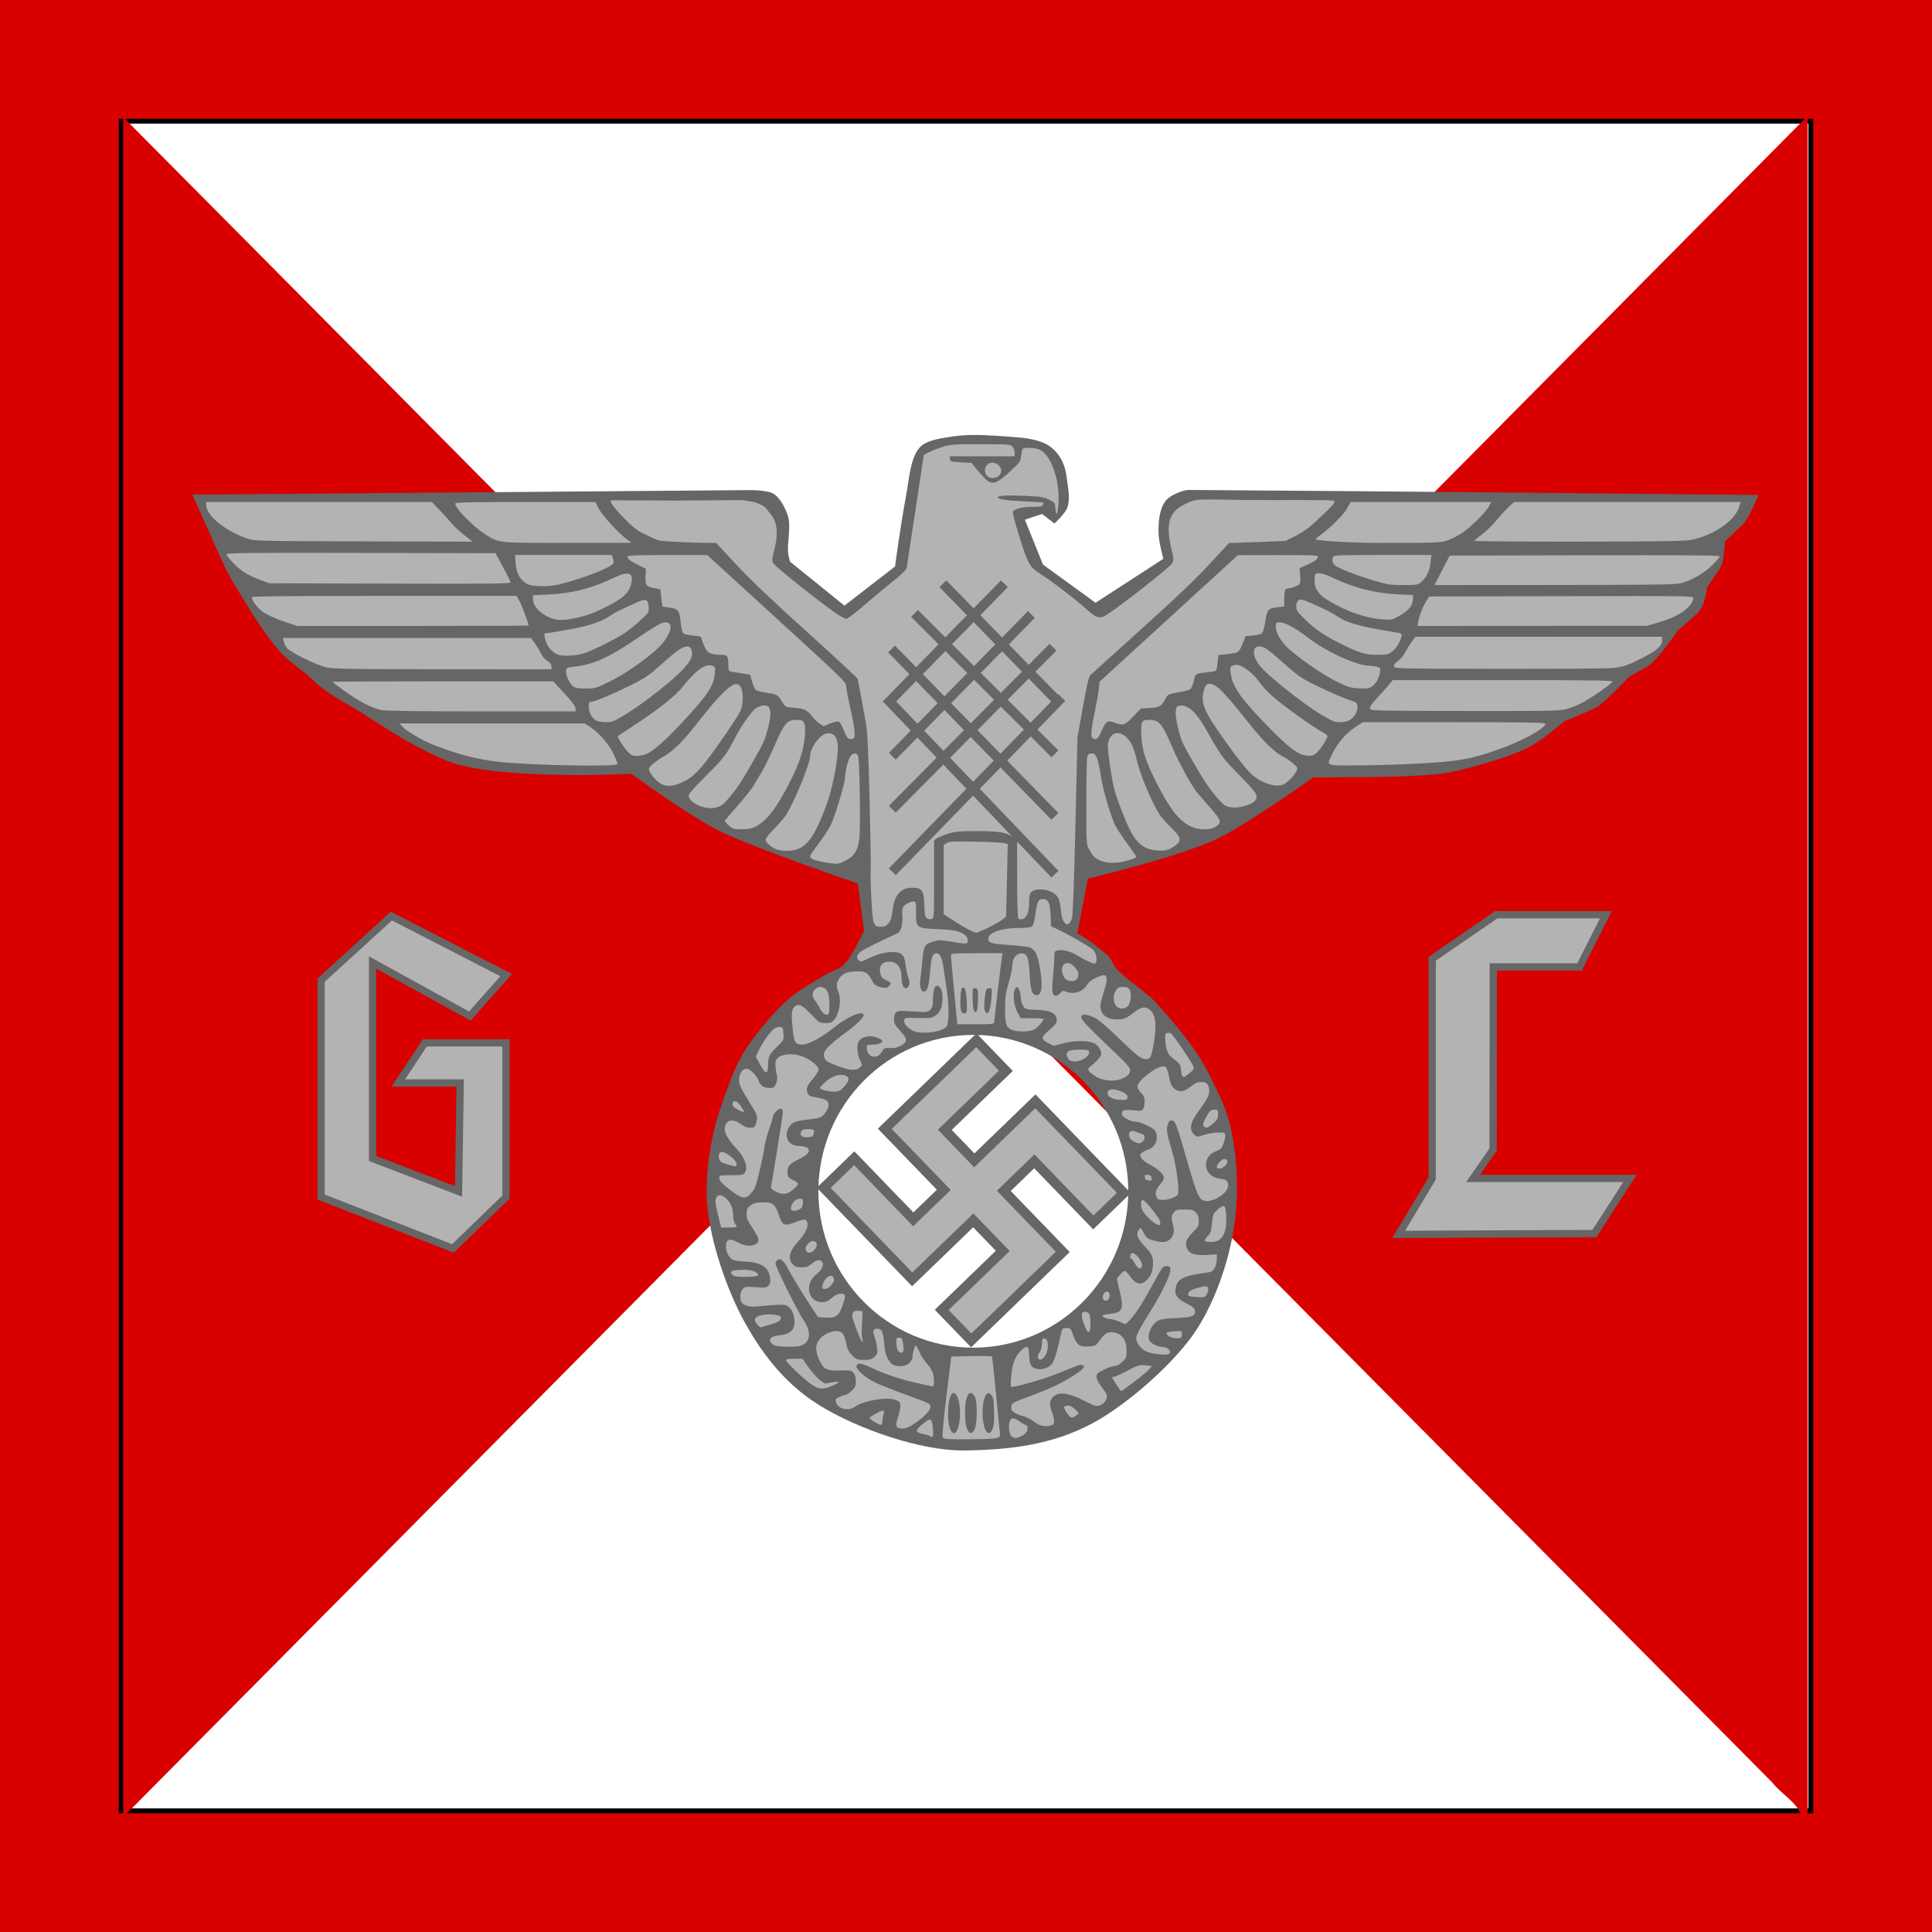 <?xml version="1.0" encoding="UTF-8" standalone="no"?>
<!-- Created with Inkscape (http://www.inkscape.org/) -->
<svg
   xmlns:dc="http://purl.org/dc/elements/1.1/"
   xmlns:cc="http://creativecommons.org/ns#"
   xmlns:rdf="http://www.w3.org/1999/02/22-rdf-syntax-ns#"
   xmlns:svg="http://www.w3.org/2000/svg"
   xmlns="http://www.w3.org/2000/svg"
   xmlns:sodipodi="http://sodipodi.sourceforge.net/DTD/sodipodi-0.dtd"
   xmlns:inkscape="http://www.inkscape.org/namespaces/inkscape"
   width="797.244"
   height="797.244"
   id="svg3093"
   sodipodi:version="0.32"
   inkscape:version="0.46"
   version="1.0"
   sodipodi:docname="Gauleiter 1938.svg"
   inkscape:output_extension="org.inkscape.output.svg.inkscape">
  <defs
     id="defs3095">
    <inkscape:perspective
       sodipodi:type="inkscape:persp3d"
       inkscape:vp_x="0 : 526.18109 : 1"
       inkscape:vp_y="0 : 1000 : 0"
       inkscape:vp_z="744.09448 : 526.18109 : 1"
       inkscape:persp3d-origin="372.04724 : 350.78739 : 1"
       id="perspective3101" />
    <inkscape:perspective
       sodipodi:type="inkscape:persp3d"
       inkscape:vp_x="0 : 526.18109 : 1"
       inkscape:vp_y="0 : 1000 : 0"
       inkscape:vp_z="744.09448 : 526.18109 : 1"
       inkscape:persp3d-origin="372.04724 : 350.78739 : 1"
       id="perspective2621" />
    <inkscape:perspective
       id="perspective4494"
       inkscape:persp3d-origin="372.04724 : 350.78739 : 1"
       inkscape:vp_z="744.09448 : 526.18109 : 1"
       inkscape:vp_y="0 : 1000 : 0"
       inkscape:vp_x="0 : 526.18109 : 1"
       sodipodi:type="inkscape:persp3d" />
    <inkscape:perspective
       sodipodi:type="inkscape:persp3d"
       inkscape:vp_x="0 : 398.62204 : 1"
       inkscape:vp_y="0 : 1000 : 0"
       inkscape:vp_z="1594.4882 : 398.62204 : 1"
       inkscape:persp3d-origin="797.24408 : 265.74803 : 1"
       id="perspective2692" />
    <inkscape:perspective
       id="perspective2694"
       inkscape:persp3d-origin="372.04724 : 350.78739 : 1"
       inkscape:vp_z="744.09448 : 526.18109 : 1"
       inkscape:vp_y="0 : 1000 : 0"
       inkscape:vp_x="0 : 526.18109 : 1"
       sodipodi:type="inkscape:persp3d" />
    <inkscape:perspective
       id="perspective2499"
       inkscape:persp3d-origin="372.04724 : 350.78739 : 1"
       inkscape:vp_z="744.09448 : 526.18109 : 1"
       inkscape:vp_y="0 : 1000 : 0"
       inkscape:vp_x="0 : 526.18109 : 1"
       sodipodi:type="inkscape:persp3d" />
    <inkscape:perspective
       sodipodi:type="inkscape:persp3d"
       inkscape:vp_x="0 : 398.62204 : 1"
       inkscape:vp_y="0 : 1000 : 0"
       inkscape:vp_z="1594.4882 : 398.62204 : 1"
       inkscape:persp3d-origin="797.24408 : 265.74803 : 1"
       id="perspective6" />
    <inkscape:perspective
       id="perspective2446"
       inkscape:persp3d-origin="372.04724 : 350.78739 : 1"
       inkscape:vp_z="744.09448 : 526.18109 : 1"
       inkscape:vp_y="0 : 1000 : 0"
       inkscape:vp_x="0 : 526.18109 : 1"
       sodipodi:type="inkscape:persp3d" />
    <inkscape:perspective
       sodipodi:type="inkscape:persp3d"
       inkscape:vp_x="0 : 526.18109 : 1"
       inkscape:vp_y="0 : 1000 : 0"
       inkscape:vp_z="744.09448 : 526.18109 : 1"
       inkscape:persp3d-origin="372.04724 : 350.78739 : 1"
       id="perspective2885" />
    <inkscape:perspective
       id="perspective2883"
       inkscape:persp3d-origin="372.04724 : 350.78739 : 1"
       inkscape:vp_z="744.09448 : 526.18109 : 1"
       inkscape:vp_y="0 : 1000 : 0"
       inkscape:vp_x="0 : 526.18109 : 1"
       sodipodi:type="inkscape:persp3d" />
    <inkscape:perspective
       sodipodi:type="inkscape:persp3d"
       inkscape:vp_x="0 : 526.18109 : 1"
       inkscape:vp_y="0 : 1000 : 0"
       inkscape:vp_z="744.09448 : 526.18109 : 1"
       inkscape:persp3d-origin="372.04724 : 350.78739 : 1"
       id="perspective2585" />
    <inkscape:perspective
       id="perspective3299"
       inkscape:persp3d-origin="372.04724 : 350.78739 : 1"
       inkscape:vp_z="744.09448 : 526.18109 : 1"
       inkscape:vp_y="0 : 1000 : 0"
       inkscape:vp_x="0 : 526.18109 : 1"
       sodipodi:type="inkscape:persp3d" />
    <inkscape:perspective
       sodipodi:type="inkscape:persp3d"
       inkscape:vp_x="0 : 526.18109 : 1"
       inkscape:vp_y="0 : 1000 : 0"
       inkscape:vp_z="744.09448 : 526.18109 : 1"
       inkscape:persp3d-origin="372.04724 : 350.78739 : 1"
       id="perspective2871" />
    <inkscape:perspective
       id="perspective2873"
       inkscape:persp3d-origin="372.04724 : 350.78739 : 1"
       inkscape:vp_z="744.09448 : 526.18109 : 1"
       inkscape:vp_y="0 : 1000 : 0"
       inkscape:vp_x="0 : 526.18109 : 1"
       sodipodi:type="inkscape:persp3d" />
    <inkscape:perspective
       sodipodi:type="inkscape:persp3d"
       inkscape:vp_x="0 : 526.18109 : 1"
       inkscape:vp_y="0 : 1000 : 0"
       inkscape:vp_z="744.09448 : 526.18109 : 1"
       inkscape:persp3d-origin="372.04724 : 350.78739 : 1"
       id="perspective3183" />
    <inkscape:perspective
       id="perspective3181"
       inkscape:persp3d-origin="797.24408 : 265.74803 : 1"
       inkscape:vp_z="1594.4882 : 398.62204 : 1"
       inkscape:vp_y="0 : 1000 : 0"
       inkscape:vp_x="0 : 398.62204 : 1"
       sodipodi:type="inkscape:persp3d" />
    <inkscape:perspective
       sodipodi:type="inkscape:persp3d"
       inkscape:vp_x="0 : 398.62204 : 1"
       inkscape:vp_y="0 : 1000 : 0"
       inkscape:vp_z="1594.4882 : 398.62204 : 1"
       inkscape:persp3d-origin="797.24408 : 265.74803 : 1"
       id="perspective3179" />
    <inkscape:perspective
       id="perspective3177"
       inkscape:persp3d-origin="372.04724 : 350.78739 : 1"
       inkscape:vp_z="744.09448 : 526.18109 : 1"
       inkscape:vp_y="0 : 1000 : 0"
       inkscape:vp_x="0 : 526.18109 : 1"
       sodipodi:type="inkscape:persp3d" />
    <inkscape:perspective
       id="perspective3175"
       inkscape:persp3d-origin="372.04724 : 350.78739 : 1"
       inkscape:vp_z="744.09448 : 526.18109 : 1"
       inkscape:vp_y="0 : 1000 : 0"
       inkscape:vp_x="0 : 526.18109 : 1"
       sodipodi:type="inkscape:persp3d" />
    <inkscape:perspective
       sodipodi:type="inkscape:persp3d"
       inkscape:vp_x="0 : 398.62204 : 1"
       inkscape:vp_y="0 : 1000 : 0"
       inkscape:vp_z="1594.4882 : 398.62204 : 1"
       inkscape:persp3d-origin="797.24408 : 265.74803 : 1"
       id="perspective3972" />
    <inkscape:perspective
       id="perspective3970"
       inkscape:persp3d-origin="372.04724 : 350.78739 : 1"
       inkscape:vp_z="744.09448 : 526.18109 : 1"
       inkscape:vp_y="0 : 1000 : 0"
       inkscape:vp_x="0 : 526.18109 : 1"
       sodipodi:type="inkscape:persp3d" />
    <inkscape:perspective
       sodipodi:type="inkscape:persp3d"
       inkscape:vp_x="0 : 526.18109 : 1"
       inkscape:vp_y="0 : 1000 : 0"
       inkscape:vp_z="744.09448 : 526.18109 : 1"
       inkscape:persp3d-origin="372.04724 : 350.78739 : 1"
       id="perspective3968" />
    <inkscape:perspective
       id="perspective3170"
       inkscape:persp3d-origin="372.04724 : 350.78739 : 1"
       inkscape:vp_z="744.09448 : 526.18109 : 1"
       inkscape:vp_y="0 : 1000 : 0"
       inkscape:vp_x="0 : 526.18109 : 1"
       sodipodi:type="inkscape:persp3d" />
    <inkscape:perspective
       sodipodi:type="inkscape:persp3d"
       inkscape:vp_x="0 : 526.18109 : 1"
       inkscape:vp_y="0 : 1000 : 0"
       inkscape:vp_z="744.09448 : 526.18109 : 1"
       inkscape:persp3d-origin="372.04724 : 350.78739 : 1"
       id="perspective3490" />
    <inkscape:perspective
       id="perspective3167"
       inkscape:persp3d-origin="372.04724 : 350.78739 : 1"
       inkscape:vp_z="744.09448 : 526.18109 : 1"
       inkscape:vp_y="0 : 1000 : 0"
       inkscape:vp_x="0 : 526.18109 : 1"
       sodipodi:type="inkscape:persp3d" />
    <inkscape:perspective
       id="perspective4054"
       inkscape:persp3d-origin="372.04724 : 350.78739 : 1"
       inkscape:vp_z="744.09448 : 526.18109 : 1"
       inkscape:vp_y="0 : 1000 : 0"
       inkscape:vp_x="0 : 526.18109 : 1"
       sodipodi:type="inkscape:persp3d" />
  </defs>
  <sodipodi:namedview
     id="base"
     pagecolor="#ffffff"
     bordercolor="#666666"
     borderopacity="1.0"
     inkscape:pageopacity="0.0"
     inkscape:pageshadow="2"
     inkscape:zoom="0.48072088"
     inkscape:cx="398.62204"
     inkscape:cy="398.62204"
     inkscape:document-units="px"
     inkscape:current-layer="layer1"
     showgrid="false"
     inkscape:window-width="1024"
     inkscape:window-height="749"
     inkscape:window-x="0"
     inkscape:window-y="0"
     showguides="true"
     inkscape:guide-bbox="true" />
  <g
     inkscape:label="Ebene 1"
     inkscape:groupmode="layer"
     id="layer1"
     transform="translate(48.622,-133.74)">
    <rect
       style="fill:#d90000;fill-opacity:1;fill-rule:nonzero;stroke:none;stroke-width:8;stroke-linecap:butt;stroke-linejoin:miter;marker:none;marker-start:none;marker-mid:none;marker-end:none;stroke-miterlimit:4;stroke-dasharray:none;stroke-dashoffset:0;stroke-opacity:1;visibility:visible;display:inline;overflow:visible;enable-background:accumulate"
       id="rect2379"
       width="797.244"
       height="797.244"
       x="-48.622"
       y="133.74" />
    <path
       style="fill:#ffffff;fill-opacity:1;fill-rule:nonzero;stroke:#000000;stroke-width:2;stroke-linecap:butt;stroke-linejoin:miter;marker:none;marker-start:none;marker-mid:none;marker-end:none;stroke-miterlimit:4;stroke-dasharray:none;stroke-dashoffset:0;stroke-opacity:1;visibility:visible;display:inline;overflow:visible;enable-background:accumulate"
       d="M 1.378,880.99 C 233.795,880.99 466.211,880.99 698.628,880.99 C 698.628,648.573 698.628,416.157 698.628,183.74 C 466.211,183.74 233.795,183.74 1.378,183.74 C 1.378,416.157 1.378,648.573 1.378,880.99 z"
       id="rect3221" />
    <path
       style="fill:#d90000;fill-opacity:1;fill-rule:nonzero;stroke:none;stroke-width:8;stroke-linecap:butt;stroke-linejoin:miter;marker:none;marker-start:none;marker-mid:none;marker-end:none;stroke-miterlimit:4;stroke-dasharray:none;stroke-dashoffset:0;stroke-opacity:1;visibility:visible;display:inline;overflow:visible;enable-background:accumulate"
       d="M 2.207,182.089 C 2.207,415.606 2.207,649.124 2.207,882.641 C 2.272,882.641 2.338,882.641 2.403,882.641 L 4.591,881.16 C 61.932,823.372 119.269,765.588 176.61,707.799 C 223.964,660.076 271.332,612.339 318.686,564.615 C 329.195,554.583 339.052,542.954 349.968,533.912 C 460.868,645.677 571.743,757.449 682.643,869.215 C 686.137,873.783 693.064,877.677 694.562,882.641 C 695.487,882.641 696.412,882.641 697.337,882.641 C 697.337,649.124 697.337,415.606 697.337,182.089 C 696.118,182.089 694.899,182.089 693.68,182.089 C 694.517,182.273 695.29,182.534 695.998,182.912 C 588.67,291.03 481.47,399.279 373.969,507.223 C 365.627,514.99 357.979,524.439 349.152,531.148 C 233.404,415.49 118.416,298.986 3.056,182.912 L 3.089,182.879 L 3.415,182.089 C 3.013,182.089 2.61,182.089 2.207,182.089 z"
       id="path3293" />
    <path
       style="fill:#666666;fill-opacity:1;fill-rule:evenodd;stroke:none;stroke-width:1px;stroke-linecap:butt;stroke-linejoin:miter;stroke-opacity:1"
       d="M 352.841,313.238 C 350.053,313.263 347.368,313.424 344.959,313.796 C 340.527,314.481 333.694,315.123 330.777,318.529 C 327.056,322.872 326.669,330.624 325.191,338.699 C 322.644,352.626 320.723,367.497 320.723,367.497 L 299.838,383.649 L 277.386,365.527 C 277.386,365.527 276.729,363.072 276.611,361.989 C 276.121,357.525 277.849,351.333 276.611,347.016 C 275.688,343.801 273.497,339.399 270.699,337.567 C 268,335.8 260.055,335.984 260.055,335.984 L 30.744,337.846 C 30.744,337.846 34.513,346.141 39.231,356.745 C 41.766,362.442 44.412,368.889 48.292,375.24 C 54.193,384.898 60.181,395.099 67.02,402.734 C 71.22,407.423 76.601,410.447 79.929,413.828 C 85.922,419.915 94.374,423.925 100.954,428.087 C 112.369,435.308 121.26,441.584 135.647,447.606 C 155.598,455.957 211.878,453.053 211.878,453.053 C 211.878,453.053 237.076,471.358 249.023,477.009 C 265.611,484.855 305.362,498.282 305.362,498.282 L 307.906,517.801 C 307.906,517.801 302.963,528.228 300.474,530.896 C 296.866,534.765 299.739,531.096 285.056,540.104 C 277.899,544.495 274.37,547.878 269.665,553.162 C 265.654,557.666 260.56,563.825 257.19,569.92 C 253.413,576.751 251.374,583.602 249.054,589.95 C 244.872,601.394 242.257,617.706 243.142,629.858 C 244.308,645.855 251.353,666.431 259.248,680.393 C 266.911,693.944 276.217,705.386 289.442,713.598 C 304.947,723.225 331.163,732.531 349.412,732.279 C 368.335,732.017 385.586,729.922 402.042,721.138 C 416.537,713.402 436.714,695.75 445.502,681.867 C 453.7,668.917 459.306,651.674 461.096,636.452 C 462.879,621.289 461.562,600.369 454.967,586.599 C 452.408,581.255 449.247,574.303 444.89,567.829 C 439.408,559.682 432.492,552.062 427.675,546.769 C 424.836,543.651 417.779,539.014 412.996,534.45 C 410.569,532.133 410.169,529.418 408.248,527.778 C 400.026,520.755 395.96,518.965 395.96,518.965 L 400.289,496.311 C 400.289,496.311 437.904,487.407 453.866,479.771 C 465.874,474.026 493.261,454.558 493.261,454.558 L 514.238,454.402 C 514.238,454.402 537.782,454.386 548.234,452.68 C 556.229,451.375 574.645,446.005 581.888,442.269 C 588.357,438.932 596.753,431.454 596.753,431.454 C 596.753,431.454 606.914,427.377 610.469,425.372 C 613.531,423.645 623.704,412.975 623.704,412.975 L 631.152,408.739 C 635.262,406.402 643.549,394.123 643.549,394.123 L 651.4,387.187 C 655.312,383.728 655.76,376.186 655.76,376.186 L 661.113,368.257 C 662.959,365.527 663.146,357.226 663.146,357.226 L 671.121,349.561 C 673.922,345.868 677.017,337.986 677.017,337.986 C 677.017,337.986 515.992,336.342 441.98,335.922 C 439.338,335.907 433.921,338.289 432.36,340.422 C 429.675,344.09 429.383,349.173 429.443,353.719 C 429.486,356.964 431.414,364.347 431.414,364.347 L 403.454,382.47 L 381.778,366.721 L 374.299,348.195 L 381.39,345.837 L 386.511,349.778 C 386.511,349.778 391.007,345.55 391.801,343.246 C 393.133,339.384 392.124,335.39 391.414,329.824 C 390.799,325.012 388.146,320.116 384.028,317.551 C 380.382,315.28 375.246,314.513 370.963,314.184 C 365.616,313.774 358.973,313.183 352.841,313.238 z M 353.027,560.796 C 388.322,560.796 416.968,589.706 416.968,625.327 C 416.968,660.948 388.322,689.858 353.027,689.858 C 317.732,689.858 289.085,660.948 289.085,625.327 C 289.085,589.706 317.732,560.796 353.027,560.796 z"
       id="path4160"
       sodipodi:nodetypes="cssscccsssccsssssscsccsssssssssssssssssccsccsscscccccccccsssccccccssssccsssc" />
    <path
       style="fill:#b3b3b3;fill-opacity:1"
       d="M 363.068,727.062 C 364.055,726.587 364.194,726.232 363.975,724.737 C 363.833,723.766 363.095,716.432 362.336,708.439 C 361.577,700.445 360.833,693.728 360.684,693.512 C 360.535,693.296 356.705,693.215 352.173,693.331 L 343.932,693.543 L 341.942,709.747 C 340.669,720.114 340.112,726.264 340.394,726.82 C 340.795,727.608 341.817,727.686 351.37,727.655 C 358.102,727.634 362.323,727.42 363.068,727.062 z M 357.883,723.432 C 356.225,719.463 356.611,710.958 358.535,709.033 C 359.248,708.32 359.412,708.344 360.362,709.293 C 361.277,710.207 361.427,711.033 361.571,715.952 C 361.695,720.173 361.547,722.02 360.976,723.387 C 360.01,725.7 358.838,725.717 357.883,723.432 z M 350.294,722.965 C 349.452,720.538 349.379,713.775 350.164,710.983 C 351.007,707.982 352.355,707.727 353.722,710.311 C 354.759,712.27 354.625,721.552 353.529,723.624 C 352.395,725.77 351.18,725.523 350.294,722.965 z M 343.432,723.345 C 341.85,719.635 342.597,709.382 344.502,708.651 C 347.252,707.596 348.659,718.252 346.476,723.593 C 345.6,725.738 344.411,725.641 343.432,723.345 z M 373.14,726.196 C 374.247,725.611 375.068,724.747 375.266,723.96 C 375.602,722.619 375.317,721.731 374.549,721.731 C 374.3,721.731 373.131,721.05 371.95,720.218 C 370.638,719.293 369.486,718.826 368.987,719.018 C 367.225,719.694 367.325,725.745 369.115,726.703 C 370.382,727.381 371.059,727.295 373.14,726.196 z M 336.397,726.075 C 336.611,724 336.15,720.388 335.598,719.816 C 335.055,719.252 334.515,719.485 332.289,721.244 C 328.873,723.945 328.855,724.784 332.202,725.444 C 333.617,725.723 334.939,726.119 335.14,726.324 C 335.697,726.892 336.325,726.768 336.397,726.075 z M 328.395,721.419 C 332.519,718.692 335.34,715.793 335.34,714.28 C 335.34,713.081 334.89,712.829 328.761,710.588 C 315.982,705.916 312.225,704.351 309.769,702.678 C 306.342,700.344 304.45,698.254 304.842,697.234 C 305.32,695.987 306.94,696.229 310.943,698.148 C 316.225,700.679 322.32,702.732 329.461,704.386 C 332.919,705.187 335.991,705.842 336.288,705.842 C 336.963,705.842 336.987,702.706 336.329,700.339 C 336.057,699.359 334.963,697.614 333.897,696.46 C 332.831,695.305 331.435,693.15 330.795,691.669 C 330.154,690.189 329.473,688.974 329.281,688.97 C 328.847,688.959 327.898,692.283 327.895,693.825 C 327.893,694.452 327.343,695.513 326.673,696.183 C 324.97,697.887 320.617,697.945 319.099,696.285 C 317.259,694.272 316.544,692.182 316.186,687.773 C 315.81,683.147 315.234,682.01 313.262,682.01 C 311.737,682.01 311.358,683.175 312.217,685.23 C 312.601,686.151 313.07,688.137 313.259,689.644 C 313.579,692.206 313.512,692.467 312.233,693.652 C 311.084,694.717 310.391,694.919 307.9,694.919 C 305.131,694.919 304.812,694.795 303.053,693.037 C 301.527,691.511 301.053,690.556 300.549,687.991 C 300.206,686.252 299.516,684.417 299.014,683.916 C 297.09,681.992 292.136,683.332 289.475,686.495 C 287.798,688.487 287.758,691.28 289.355,694.71 C 291.266,698.815 292.418,699.425 297.968,699.27 C 302.366,699.147 302.707,699.21 303.603,700.312 C 304.227,701.079 304.556,702.253 304.556,703.713 C 304.556,705.586 304.286,706.212 302.868,707.63 C 301.939,708.558 300.811,709.318 300.36,709.318 C 299.702,709.318 296.855,710.515 296.215,711.06 C 296.133,711.13 296.216,711.78 296.397,712.504 C 297.043,715.076 301.462,716.133 304.003,714.324 C 307.748,711.657 317.583,710.01 321.065,711.467 C 322.692,712.148 322.927,712.457 322.927,713.913 C 322.927,714.83 322.457,716.97 321.884,718.668 C 320.65,722.322 321.041,723.22 323.863,723.22 C 325.11,723.22 326.517,722.661 328.395,721.419 z M 385.98,721.487 C 386.669,720.657 386.465,719.044 385.263,715.823 C 384.258,713.129 384.624,711.171 386.394,709.768 C 388.62,708.003 392.575,708.63 398.737,711.722 C 403.662,714.194 403.837,714.241 405.494,713.549 C 406.538,713.113 407.43,712.272 407.803,711.372 C 408.5,709.689 408.249,709.036 405.545,705.494 C 404.54,704.177 403.858,702.713 403.858,701.871 C 403.858,700.637 404.245,700.265 406.917,698.93 C 408.599,698.09 410.594,697.402 411.35,697.402 C 412.229,697.402 413.364,696.799 414.498,695.729 C 416.13,694.19 416.271,693.831 416.271,691.212 C 416.271,686.2 413.959,683.499 409.669,683.499 C 407.938,683.499 406.836,684.43 404.318,688.019 C 403.695,688.907 402.936,689.177 400.588,689.347 C 396.847,689.617 395.657,688.748 394.22,684.698 C 393.219,681.872 393.114,681.762 391.443,681.762 C 389.74,681.762 389.697,681.812 389.136,684.492 C 387.879,690.492 386.476,695.185 385.58,696.385 C 383.425,699.271 378.045,699.586 376.694,696.905 C 376.35,696.223 376.065,694.372 376.061,692.793 C 376.052,689.168 375.189,688.657 372.87,690.905 C 370.337,693.36 369.194,696.16 368.692,701.142 C 368.445,703.591 368.388,705.758 368.566,705.959 C 369.102,706.565 381.893,702.962 387.722,700.563 C 396.534,696.935 397.182,696.714 398.05,697.047 C 399.464,697.59 398.471,698.748 394.297,701.426 C 389.278,704.645 384.657,706.812 375.805,710.098 C 369.049,712.606 368.85,712.721 368.699,714.214 C 368.57,715.498 368.814,715.915 370.189,716.753 C 371.093,717.305 372.594,717.9 373.525,718.075 C 374.455,718.251 376.447,719.257 377.951,720.311 C 380.187,721.877 381.115,722.227 383.026,722.227 C 384.494,722.227 385.595,721.952 385.98,721.487 z M 315.479,720.362 C 315.479,719.609 315.687,718.269 315.941,717.383 C 316.293,716.154 316.249,715.773 315.755,715.773 C 314.994,715.773 310.644,718.14 310.258,718.764 C 309.979,719.216 313.915,721.731 314.902,721.731 C 315.219,721.731 315.479,721.115 315.479,720.362 z M 395.464,717.822 L 396.612,716.891 L 395.06,715.339 C 393.994,714.273 393.029,713.787 391.98,713.787 C 390.108,713.787 390.051,714.455 391.712,716.899 C 393.132,718.989 393.814,719.157 395.464,717.822 z M 419.105,704.154 C 421.779,702.132 424.605,699.805 425.385,698.983 L 426.803,697.486 L 424.144,697.156 C 421.626,696.843 421.227,696.96 416.639,699.348 C 413.974,700.735 411.46,701.87 411.053,701.87 C 410.646,701.87 410.313,701.978 410.313,702.109 C 410.313,702.478 413.791,707.829 414.031,707.829 C 414.147,707.829 416.431,706.175 419.105,704.154 z M 294.377,705.759 C 297.891,704.379 298.396,703.668 295.619,704.013 C 294.39,704.165 292.928,704.43 292.369,704.601 C 291.156,704.973 287.346,701.395 284.402,697.12 L 282.544,694.423 L 279.151,694.423 C 276.773,694.423 275.758,694.608 275.758,695.041 C 275.758,695.92 283.132,702.95 286.27,705.063 C 289.277,707.088 290.686,707.209 294.377,705.759 z M 382.564,693.351 C 384.02,691.307 384.221,687.154 382.904,686.311 C 381.742,685.565 381.392,686.079 381.283,688.69 C 381.228,690.018 380.835,691.321 380.316,691.894 C 379.835,692.425 379.52,693.264 379.616,693.759 C 379.908,695.276 381.335,695.078 382.564,693.351 z M 433.277,692.608 C 435.216,692.063 433.877,689.83 431.498,689.643 C 429.007,689.447 426.376,688.229 425.695,686.956 C 424.51,684.743 426.537,680.159 429.353,678.682 C 430.453,678.106 432.617,677.799 436.628,677.652 C 443.162,677.412 444.728,676.814 444.478,674.655 C 444.352,673.561 443.703,673.002 440.869,671.544 C 437.095,669.603 435.997,668.055 436.492,665.377 C 437.229,661.397 439.556,660.214 449.194,658.924 C 451.178,658.658 451.743,658.338 452.543,657.025 C 453.087,656.134 453.507,654.548 453.508,653.383 L 453.51,651.32 L 449.619,651.587 C 444.771,651.919 442.368,651.218 441.305,649.162 C 440.153,646.935 440.832,644.907 443.645,642.18 C 445.843,640.049 446.062,639.631 446.062,637.565 C 446.062,635.814 445.782,635.013 444.843,634.074 C 443.782,633.013 443.176,632.855 440.162,632.855 C 437.031,632.855 436.604,632.978 435.692,634.137 C 434.687,635.414 434.662,636.531 435.566,639.806 C 436.475,643.098 434.374,646.261 431.281,646.261 C 429.328,646.261 425.795,645.352 424.8,644.594 C 424.438,644.318 423.685,643.197 423.126,642.101 C 422.171,640.229 422.068,640.165 421.425,641.045 C 420.029,642.954 420.577,644.621 423.702,647.98 C 426.999,651.524 427.413,652.557 427.092,656.427 C 426.932,658.35 426.485,659.604 425.494,660.903 C 422.862,664.354 420.436,664.211 417.731,660.445 C 416.836,659.198 415.825,658.177 415.486,658.177 C 414.877,658.177 412.298,660.921 412.3,661.567 C 412.301,661.751 412.828,664.08 413.472,666.742 C 415.228,673.998 414.58,675.443 409.357,675.916 C 407.698,676.067 406.341,676.374 406.341,676.6 C 406.341,677.223 408.113,678.038 409.469,678.038 C 410.134,678.038 411.834,678.519 413.248,679.106 L 415.82,680.175 L 417.539,678.509 C 419.717,676.397 423.195,670.992 427.237,663.437 C 428.976,660.186 430.7,657.226 431.067,656.859 C 431.907,656.018 433.992,655.988 434.279,656.812 C 434.943,658.714 431.679,665.864 425.883,675.204 C 421.321,682.556 420.243,684.624 420.243,686.028 C 420.243,687.898 422.261,690.521 424.419,691.458 C 426.506,692.364 431.731,693.042 433.277,692.608 z M 324.174,691.319 C 324.296,690.978 324.231,689.582 324.028,688.216 C 323.699,686.001 323.526,685.734 322.424,685.734 C 321.269,685.734 321.194,685.887 321.271,688.115 C 321.317,689.425 321.623,690.821 321.953,691.218 C 322.688,692.104 323.873,692.158 324.174,691.319 z M 352.478,690.455 L 352.478,690.455 z M 283.068,688.478 C 285.941,686.727 285.91,682.903 282.988,678.534 C 280.206,674.376 271.219,656.182 271.388,655.053 C 271.471,654.506 271.916,653.821 272.378,653.532 C 273.513,652.821 274.993,654.182 276.689,657.497 C 278.278,660.601 281.936,666.606 285.967,672.725 L 288.977,677.293 L 292.204,677.438 C 296.37,677.624 297.616,676.722 299.049,672.48 C 300.517,668.132 300.447,667.611 298.396,667.611 C 297.191,667.611 296.108,668.11 294.626,669.349 C 292.968,670.733 292.126,671.083 290.482,671.071 C 284.674,671.026 283.214,663.423 288.273,659.564 C 290.444,657.908 291.55,655.534 290.653,654.453 C 289.701,653.306 288.22,653.563 286.357,655.198 C 284.955,656.43 284.229,656.688 282.172,656.688 C 280.118,656.688 279.47,656.458 278.465,655.374 C 276.3,653.038 277.222,649.697 281.189,645.502 C 284.549,641.95 285.671,637.858 283.513,637.029 C 283.123,636.88 281.307,637.357 279.476,638.089 C 275.104,639.838 274.256,639.48 272.839,635.285 C 271.272,630.644 270.345,629.876 266.311,629.876 C 263.682,629.876 262.646,630.111 261.308,631.01 C 259.866,631.979 259.601,632.465 259.481,634.361 C 259.364,636.211 259.64,637.03 261.14,639.297 C 263.401,642.715 264.338,644.519 264.338,645.456 C 264.338,647.976 259.587,648.571 255.971,646.503 C 253.579,645.136 252.423,644.969 251.528,645.864 C 250.723,646.669 250.775,649.482 251.626,651.128 C 252.939,653.666 253.855,654.08 258.628,654.297 C 265.492,654.609 268.554,656.583 269.158,661.086 C 269.374,662.696 269.226,663.398 268.501,664.2 C 267.639,665.154 267.227,665.209 263.256,664.899 C 259.31,664.591 258.859,664.65 257.918,665.59 C 256.901,666.608 256.55,669.126 257.193,670.8 C 257.774,672.313 260.643,673.221 263.726,672.868 C 265.292,672.689 268.583,672.415 271.041,672.26 C 275.101,672.005 275.633,672.076 276.858,673.045 C 277.6,673.631 278.436,674.939 278.717,675.95 C 280.232,681.403 278.591,684.1 273.403,684.687 C 269.855,685.088 268.525,686.017 269.335,687.53 C 270.127,689.011 271.885,689.458 276.908,689.456 C 280.565,689.454 281.785,689.261 283.068,688.478 z M 307.197,686.106 C 307,685.355 306.896,683.959 306.964,683.003 C 307.033,682.047 307.133,679.813 307.188,678.038 L 307.287,674.81 L 305.601,674.649 C 303.813,674.479 303.091,675.091 303.068,676.797 C 303.052,678.067 306.665,687.465 307.172,687.469 C 307.382,687.47 307.393,686.857 307.197,686.106 z M 438.78,685.651 C 438.962,685.469 439.111,684.772 439.111,684.102 C 439.111,682.92 439.021,682.89 436.142,683.098 C 432.577,683.356 432.026,683.772 433.58,685.032 C 434.717,685.953 438.077,686.353 438.78,685.651 z M 401.074,682.714 C 401.56,681.449 401.421,677.063 400.862,676.019 C 400.199,674.782 397.924,674.713 397.841,675.928 C 397.74,677.423 397.925,678.208 399.013,680.893 C 400.118,683.621 400.572,684.022 401.074,682.714 z M 268.062,680.66 C 272.348,679.352 273.196,678.962 273.504,678.158 C 273.991,676.891 272.973,676.359 269.657,676.148 C 265.962,675.913 262.849,676.953 262.849,678.422 C 262.849,679.243 264.79,681.592 265.363,681.466 C 265.482,681.44 266.697,681.077 268.062,680.66 z M 408.71,670.009 C 409.588,669.131 409.461,667.137 408.503,666.77 C 407.496,666.384 406.245,667.947 406.446,669.34 C 406.615,670.51 407.845,670.874 408.71,670.009 z M 449.274,667.952 C 449.734,667.25 450.038,666.16 449.948,665.53 C 449.761,664.207 448.899,664.196 444.71,665.464 C 443.014,665.977 442.01,666.584 441.809,667.216 C 441.382,668.561 441.615,668.68 445.236,668.971 C 448.259,669.214 448.485,669.157 449.274,667.952 z M 294.333,664.097 C 295.701,662.472 295.791,662.183 295.317,660.949 C 294.556,658.965 291.429,661.124 290.847,664.035 C 290.556,665.49 290.637,665.625 291.789,665.625 C 292.585,665.625 293.52,665.064 294.333,664.097 z M 263.839,660.175 C 264.476,659.773 264.441,659.6 263.591,658.957 C 262.233,657.931 260.196,657.594 256.433,657.775 C 253.079,657.937 252.325,658.506 253.677,659.857 C 254.294,660.474 255.475,660.658 258.788,660.652 C 261.158,660.648 263.431,660.433 263.839,660.175 z M 422.564,656.394 C 423.252,654.599 419.694,650.09 418.279,650.964 C 417.623,651.37 417.597,653.212 418.247,653.212 C 418.515,653.212 419.189,654.106 419.747,655.198 C 420.793,657.249 422.034,657.776 422.564,656.394 z M 287.743,649.144 C 288.884,647.542 288.611,646.17 287.091,645.87 C 285.762,645.607 283.633,647.739 283.799,649.165 C 284.032,651.161 286.315,651.149 287.743,649.144 z M 454.645,645.263 C 456.677,643.664 457.547,640.664 457.38,635.835 C 457.206,630.839 456.586,630.353 453.729,632.972 C 452.029,634.529 451.883,634.897 451.53,638.496 C 451.218,641.687 450.928,642.586 449.849,643.713 C 447.93,645.715 448.168,646.261 450.96,646.261 C 452.628,646.261 453.768,645.952 454.645,645.263 z M 255.385,639.93 C 255.377,639.726 255.041,639.124 254.64,638.594 C 254.229,638.051 253.911,636.568 253.911,635.194 C 253.911,632.283 252.837,629.817 250.835,628.133 C 248.967,626.56 247.591,626.556 246.878,628.12 C 246.332,629.32 246.589,630.947 248.508,638.441 L 248.985,640.303 L 252.193,640.303 C 253.957,640.303 255.394,640.135 255.385,639.93 z M 430.174,638.532 C 430.174,637.363 429.294,635.929 426.312,632.234 C 423.204,628.384 422.229,628.021 422.229,630.714 C 422.229,632.884 423.497,634.857 426.554,637.448 C 428.886,639.424 430.174,639.809 430.174,638.532 z M 281.606,632.579 C 282.383,632.034 282.709,631.3 282.709,630.096 C 282.709,628.536 282.582,628.387 281.254,628.387 C 279.628,628.387 277.744,630.493 277.744,632.311 C 277.744,633.118 278.054,633.352 279.123,633.352 C 279.882,633.352 280.999,633.004 281.606,632.579 z M 453.269,628.336 C 457.198,626.263 458.804,623.93 457.929,621.566 C 457.641,620.787 456.928,620.459 454.923,620.184 C 449.894,619.492 447.545,615.206 449.994,611.19 C 450.6,610.196 451.748,609.326 453.171,608.783 C 455.031,608.072 455.529,607.589 456.192,605.854 C 456.628,604.711 456.985,603.169 456.985,602.427 C 456.985,601.114 456.909,601.078 454.083,601.078 C 452.487,601.078 449.865,601.512 448.257,602.043 C 445.506,602.951 445.278,602.958 444.399,602.167 C 441.844,599.867 442.385,597.042 446.424,591.608 C 449.746,587.138 450.717,585.004 450.323,583.037 C 449.89,580.872 449.141,580.225 447.066,580.225 C 445.727,580.225 444.605,580.688 443.03,581.89 C 440.215,584.039 438.895,584.434 437.065,583.676 C 435.456,583.009 434.456,581.438 433.922,578.735 C 433.157,574.866 432.616,573.77 431.474,573.77 C 428.364,573.77 420.74,579.739 420.74,582.172 C 420.74,582.721 421.41,583.855 422.229,584.693 C 423.386,585.877 423.719,586.664 423.719,588.219 C 423.719,589.32 423.475,590.677 423.176,591.235 C 422.675,592.17 422.343,592.222 418.891,591.898 C 415.098,591.543 414.314,591.814 414.293,593.489 C 414.279,594.595 417.884,596.61 419.876,596.61 C 422.097,596.61 427.412,599.133 428.169,600.547 C 429.672,603.355 428.164,607.203 425.213,608.087 C 424.127,608.412 422.87,609.085 422.42,609.583 C 421.66,610.422 421.66,610.576 422.421,611.737 C 422.872,612.424 424.345,613.547 425.695,614.231 C 429.039,615.926 431.663,618.312 431.663,619.66 C 431.663,620.265 430.985,621.52 430.155,622.449 C 428.341,624.481 427.874,626.062 428.61,627.678 C 429.075,628.697 429.508,628.883 431.424,628.883 C 432.716,628.883 434.533,628.452 435.655,627.88 C 437.568,626.904 437.621,626.806 437.619,624.28 C 437.616,620.642 436.309,612.982 434.887,608.278 C 432.942,601.84 432.634,599.959 433.193,597.935 C 433.55,596.64 433.973,596.113 434.654,596.113 C 436.418,596.113 436.529,596.399 441.83,614.732 C 445.593,627.742 446.445,629.38 449.455,629.38 C 450.464,629.38 452.18,628.91 453.269,628.336 z M 260.957,626.525 C 261.658,625.774 262.468,624.696 262.759,624.13 C 263.617,622.455 266.287,611.364 266.777,607.439 C 267.026,605.443 267.92,601.95 268.763,599.677 C 269.606,597.404 270.296,595.147 270.296,594.66 C 270.296,593.411 272.627,591.045 273.656,591.25 C 274.335,591.385 274.482,591.837 274.35,593.395 C 274.189,595.309 270.044,621.135 269.565,623.212 C 269.381,624.01 269.763,624.49 271.245,625.323 C 273.367,626.515 275.261,626.689 276.908,625.843 C 278.398,625.078 280.723,622.856 280.723,622.198 C 280.723,621.901 279.774,621.217 278.613,620.678 C 276.75,619.812 276.485,619.482 276.35,617.857 C 276.127,615.172 276.894,614.178 280.647,612.288 C 284.359,610.419 285.357,609.504 285.106,608.199 C 284.918,607.223 283.36,606.663 280.627,606.589 C 279.462,606.558 278.288,606.106 277.411,605.351 C 274.888,603.181 275.928,598.405 279.278,596.771 C 279.936,596.45 282.587,595.954 285.168,595.668 C 289.287,595.212 290.032,594.977 291.253,593.757 C 292.018,592.991 292.846,591.664 293.091,590.807 C 293.803,588.324 292.778,587.373 288.64,586.675 C 285.567,586.156 285.068,585.921 284.636,584.787 C 283.93,582.93 284.361,581.798 286.909,578.813 C 288.149,577.36 289.164,575.721 289.164,575.17 C 289.164,573.81 286.689,571.598 283.457,570.069 C 278.651,567.796 272.219,568.644 271.465,571.65 C 271.182,572.778 271.428,575.422 272.036,577.782 C 272.231,578.54 272.055,579.808 271.605,580.885 C 270.916,582.534 270.663,582.707 268.943,582.707 C 266.536,582.707 265.065,581.682 264.346,579.503 C 263.717,577.599 260.798,574.759 259.48,574.771 C 257.612,574.787 256.394,576.686 256.394,579.579 C 256.394,581.459 256.988,582.649 262.032,590.871 C 263.962,594.017 264.159,595.054 263.297,597.529 C 262.817,598.905 262.53,599.092 260.903,599.092 C 259.62,599.092 258.456,598.64 257.103,597.617 C 254.688,595.789 252.321,595.628 251.209,597.217 C 249.458,599.716 250.601,602.679 255.241,607.666 C 258.85,611.545 260.232,615.614 258.662,617.741 C 258.041,618.581 257.325,618.705 253.076,618.705 C 248.231,618.705 248.202,618.712 248.202,619.924 C 248.202,620.813 249.009,621.803 251.181,623.578 C 257.041,628.367 258.757,628.884 260.957,626.525 z M 426.613,619.858 C 426.493,619.01 426.077,618.662 425.045,618.544 C 423.823,618.404 423.661,618.533 423.804,619.537 C 423.924,620.385 424.34,620.733 425.372,620.851 C 426.593,620.991 426.755,620.862 426.613,619.858 z M 456.961,614.758 C 458.247,613.389 458.035,612.002 456.54,612.002 C 455.503,612.002 453.51,614.168 453.51,615.296 C 453.51,616.412 455.733,616.065 456.961,614.758 z M 255.401,614.274 C 255.401,612.378 250.409,608.545 248.763,609.177 C 247.675,609.595 247.714,612.137 248.822,613.096 C 249.596,613.766 253.499,614.981 254.876,614.981 C 255.165,614.981 255.401,614.663 255.401,614.274 z M 422.939,604.767 C 423.978,603.727 423.93,602.106 422.85,601.771 C 422.372,601.623 421.311,601.226 420.492,600.888 C 417.836,599.793 416.616,600.798 417.573,603.29 C 417.91,604.171 420.26,605.547 421.424,605.547 C 421.828,605.547 422.509,605.196 422.939,604.767 z M 286.545,602.663 C 286.88,602.45 287.215,601.727 287.29,601.057 C 287.414,599.948 287.23,599.823 285.279,599.683 C 284.098,599.598 282.814,599.793 282.424,600.116 C 281.48,600.899 281.524,602.388 282.502,602.763 C 283.593,603.182 285.815,603.126 286.545,602.663 z M 452.019,597.297 C 453.688,595.788 454.006,595.193 454.006,593.573 C 454.006,591.78 453.906,591.645 452.577,591.645 C 450.952,591.645 450.527,592.058 448.776,595.351 C 447.802,597.184 447.649,597.867 448.094,598.402 C 448.99,599.482 449.875,599.233 452.019,597.297 z M 258.38,592.379 C 258.38,592.236 257.792,591.231 257.073,590.144 C 255.792,588.209 254.207,587.558 253.778,588.79 C 253.396,589.883 253.987,590.67 255.939,591.666 C 257.925,592.679 258.38,592.812 258.38,592.379 z M 416.568,586.981 C 417.002,585.848 416.052,584.882 413.573,583.935 C 410.811,582.88 408.624,583.109 408.429,584.473 C 408.186,586.17 410.023,587.34 413.304,587.577 C 415.707,587.751 416.315,587.64 416.568,586.981 z M 299.668,582.19 C 301.773,579.976 302.08,578.543 300.616,577.76 C 298.295,576.517 294.492,577.704 291.522,580.598 C 290.498,581.596 289.66,582.546 289.66,582.708 C 289.66,583.314 293.038,584.197 295.358,584.197 C 297.517,584.197 297.951,583.995 299.668,582.19 z M 413.946,579.035 C 416.504,578.087 417.762,576.855 417.752,575.307 C 417.745,574.299 416.205,572.56 410.677,567.32 C 398.612,555.885 396.955,554.045 397.673,552.882 C 398.306,551.859 401.873,552.752 404.543,554.601 C 405.941,555.57 409.99,559.189 413.54,562.645 C 420.587,569.504 422.286,570.786 424.322,570.789 C 426.063,570.792 426.498,569.923 427.43,564.575 C 428.848,556.445 428.294,552.105 425.597,550.216 C 423.851,548.993 422.267,549.293 419.544,551.365 C 415.97,554.084 415.189,554.406 412.157,554.406 C 408.653,554.406 406.287,552.917 405.635,550.301 C 405.255,548.78 405.457,547.567 406.809,543.252 C 409.033,536.151 408.446,534.999 403.71,537.167 C 401.863,538.012 400.685,538.963 399.891,540.248 C 398.131,543.096 394.251,544.287 391.225,542.909 C 390.115,542.403 389.82,542.491 388.748,543.649 C 387.351,545.156 386.127,544.972 385.679,543.187 C 385.516,542.538 385.63,539.478 385.932,536.388 C 386.233,533.298 386.48,529.739 386.48,528.481 C 386.48,526.215 386.499,526.189 388.383,525.871 C 390.232,525.558 393.144,526.358 395.666,527.87 C 399.23,530.008 402.616,531.578 403.189,531.358 C 404.292,530.935 404.007,527.532 402.739,525.994 C 401.712,524.75 393.749,520.088 387.639,517.154 L 385.082,515.926 L 384.912,511.385 C 384.729,506.476 383.919,504.747 381.811,504.762 C 379.813,504.777 379.405,505.54 378.716,510.537 C 378.241,513.98 377.792,515.614 377.201,516.051 C 376.666,516.446 374.625,516.671 371.58,516.671 C 364.628,516.671 359.172,518.625 359.172,521.115 C 359.172,522.823 360.524,523.222 367.974,523.71 C 372.008,523.974 375.846,524.454 376.502,524.775 C 378.711,525.858 379.569,527.712 380.567,533.563 C 381.813,540.864 381.212,544.715 378.88,544.382 C 377.228,544.146 376.646,542.266 376.297,536.035 C 375.942,529.706 375.43,527.779 373.978,527.318 C 371.313,526.472 369.111,528.768 369.094,532.411 C 369.089,533.448 368.423,536.532 367.613,539.263 C 366.41,543.32 366.139,545.147 366.132,549.255 C 366.12,556.002 366.423,557.28 368.306,558.428 C 370.25,559.613 375.908,559.729 378.039,558.627 C 379.356,557.946 382.012,555.01 382.012,554.235 C 382.012,554.056 379.899,553.91 377.316,553.91 L 372.62,553.91 L 371.359,551.757 C 369.9,549.269 369.223,544.457 370.036,542.366 C 370.328,541.615 370.76,541 370.997,541 C 371.637,541 372.578,543.334 372.578,544.922 C 372.578,546.968 373.545,549.392 374.584,549.948 C 375.083,550.215 376.903,550.439 378.628,550.446 C 384.605,550.468 387.473,551.858 387.473,554.732 C 387.473,555.941 386.823,556.722 383.31,559.735 C 380.955,561.756 381.114,562.772 384.011,564.211 L 386.258,565.328 L 389.839,564.336 C 394.312,563.096 400.279,563.012 402.688,564.155 C 404.439,564.986 405.844,567.017 405.844,568.716 C 405.844,569.603 403.428,572.299 401.128,573.98 C 399.804,574.947 400.474,576.034 403.587,577.97 C 406.391,579.714 410.87,580.175 413.946,579.035 z M 442.297,576.537 C 444.128,574.97 444.207,574.789 443.649,573.452 C 442.807,571.434 435.529,560.81 434.578,560.21 C 434.141,559.935 433.388,559.862 432.905,560.047 C 432.152,560.336 432.062,560.837 432.277,563.526 C 432.603,567.586 433.392,569.125 436.132,571.042 C 437.578,572.055 438.413,573.03 438.5,573.809 C 439.062,578.859 439.346,579.063 442.297,576.537 z M 267.969,575.932 C 268.157,575.744 268.31,574.525 268.31,573.223 C 268.31,569.9 268.838,568.83 272.023,565.696 C 274.802,562.961 274.819,562.926 274.669,560.288 C 274.53,557.858 274.41,557.621 273.248,557.486 C 272.516,557.4 271.409,557.787 270.629,558.401 C 268.986,559.693 265.598,564.6 264.26,567.625 L 263.28,569.841 L 264.953,572.89 C 266.604,575.899 267.3,576.601 267.969,575.932 z M 306.106,574.317 C 307.26,573.383 307.263,573.358 306.393,571.535 C 305.169,568.969 304.796,565.658 305.53,563.885 C 306.179,562.319 308.109,561.357 310.604,561.357 C 312.347,561.357 315.479,562.606 315.479,563.301 C 315.479,564.165 313.654,564.833 311.291,564.833 C 309.196,564.833 309.024,564.928 309.024,566.092 C 309.024,568.028 310.419,569.799 311.936,569.79 C 313.602,569.781 314.353,569.294 315.417,567.535 C 316.19,566.256 316.505,566.132 318.73,566.231 C 320.532,566.311 321.719,566.036 323.175,565.201 C 325.999,563.581 325.949,562.524 322.888,559.175 C 320.744,556.83 320.308,556.035 320.265,554.4 C 320.233,553.178 320.524,552.128 321.036,551.615 C 321.918,550.733 322.184,550.72 329.381,551.201 C 333.748,551.493 334.181,551.438 335.215,550.46 C 336.102,549.62 336.333,548.856 336.333,546.753 C 336.333,541.254 337.534,539.178 339.389,541.469 C 340.049,542.283 340.305,543.422 340.305,545.54 C 340.305,549.26 339.324,551.619 337.231,552.936 C 335.776,553.851 334.961,553.952 330.126,553.815 C 324.721,553.663 324.663,553.674 324.5,554.827 C 324.297,556.256 326.007,558.195 328.325,559.166 C 332.079,560.739 340.413,559.561 342.048,557.226 C 343.029,555.827 343.019,548.299 342.029,541.993 C 341.622,539.399 341.045,535.489 340.748,533.304 C 340.158,528.964 339.293,527.098 337.872,527.098 C 336.192,527.098 335.681,528.511 335.213,534.448 C 334.728,540.602 334.134,542.622 332.731,542.892 C 331.539,543.122 330.711,540.764 331.108,538.269 C 331.281,537.177 331.623,534.049 331.868,531.318 C 332.515,524.085 332.833,523.426 336.174,522.374 C 338.774,521.557 339.232,521.553 343.82,522.315 C 350.48,523.421 350.731,523.403 350.731,521.815 C 350.731,521.094 350.34,520.189 349.863,519.803 C 347.59,517.967 345.456,517.476 338.364,517.156 C 329.409,516.752 329.381,516.73 329.381,510.161 C 329.381,506.043 329.313,505.748 328.364,505.748 C 326.954,505.748 324.544,507.064 323.962,508.152 C 323.696,508.649 323.597,510.267 323.742,511.747 C 324.031,514.695 323.161,518.05 321.934,518.717 C 321.524,518.94 318.067,520.589 314.252,522.381 C 310.437,524.174 306.806,526.12 306.184,526.704 C 304.865,527.943 304.734,529.194 305.826,530.101 C 306.47,530.635 306.991,530.552 308.929,529.603 C 313.032,527.596 316.55,526.601 319.551,526.601 C 323.462,526.601 324.626,527.706 325.063,531.835 C 325.235,533.462 325.735,535.84 326.173,537.119 C 326.782,538.897 326.84,539.686 326.42,540.47 C 325.151,542.842 323.423,541.039 323.423,537.341 C 323.423,533.047 321.649,530.574 318.569,530.574 C 315.898,530.574 314.486,531.711 314.486,533.862 C 314.486,536.247 315.253,537.481 317.257,538.318 C 319.161,539.114 319.324,539.567 318.134,540.758 C 317.523,541.368 316.857,541.493 315.536,541.245 C 312.994,540.769 312.121,540.191 311.206,538.379 C 309.562,535.126 308.653,534.546 305.198,534.546 C 301.26,534.546 298.91,535.498 297.617,537.619 C 296.398,539.618 296.369,540.579 297.439,543.381 C 298.566,546.334 297.799,551.669 295.885,554.178 C 294.693,555.741 294.348,555.896 292.043,555.896 C 289.539,555.896 289.471,555.854 285.952,552.172 C 282.114,548.155 280.664,547.586 278.989,549.437 C 277.956,550.578 277.852,552.999 278.563,559.304 C 279.082,563.902 279.736,564.833 282.446,564.833 C 284.823,564.833 290.497,561.833 294.874,558.263 C 300.721,553.494 306.749,550.747 307.765,552.39 C 308.223,553.132 305.126,556.329 301.08,559.289 C 292.229,565.767 290.422,567.945 291.726,570.565 C 292.244,571.607 293.379,572.273 296.86,573.578 C 301.951,575.486 304.419,575.683 306.106,574.317 z M 398.485,570.775 C 400.288,569.823 401.237,568.296 400.634,567.32 C 400.29,566.764 394.876,566.723 392.938,567.263 C 391.409,567.688 391.109,568.962 392.161,570.567 C 393.161,572.094 395.823,572.182 398.485,570.775 z M 361.655,555.546 C 361.655,554.563 364.508,530.492 364.865,528.463 L 365.106,527.098 L 354.443,527.098 C 344.617,527.098 343.781,527.166 343.784,527.967 C 343.788,528.705 344.389,535.249 346.086,553.041 L 346.405,556.392 L 354.03,556.392 C 360.883,556.392 361.655,556.307 361.655,555.546 z M 357.625,550.264 C 357.28,548.976 357.896,542.852 358.463,541.936 C 358.612,541.694 359.201,541.497 359.772,541.497 C 360.761,541.497 360.795,541.677 360.51,545.377 C 360.175,549.723 359.459,552.102 358.576,551.807 C 358.251,551.699 357.823,551.005 357.625,550.264 z M 348.022,551.055 C 347.408,549.455 347.669,541.855 348.352,541.433 C 349.482,540.735 349.981,541.963 350.258,546.114 C 350.58,550.955 350.41,551.924 349.237,551.924 C 348.752,551.924 348.205,551.533 348.022,551.055 z M 353.028,549.875 C 352.857,549.022 352.718,546.772 352.718,544.876 C 352.718,541.584 352.768,541.435 353.835,541.586 C 354.887,541.736 354.952,541.976 354.952,545.717 C 354.952,549.737 354.607,551.427 353.788,551.427 C 353.541,551.427 353.199,550.729 353.028,549.875 z M 293.281,552.11 C 293.835,551.556 293.691,545.288 293.084,543.546 C 292.175,540.939 289.497,540.17 287.674,541.993 C 286.385,543.282 286.414,544.995 287.753,546.697 C 288.342,547.446 289.292,548.984 289.863,550.115 C 290.843,552.055 292.417,552.974 293.281,552.11 z M 416.689,549.023 C 417.992,547.72 418.475,543.641 417.503,542.158 C 416.919,541.265 416.291,541 414.763,541 C 413.065,541 412.636,541.232 411.769,542.614 C 410.579,544.511 410.727,547.482 412.086,548.983 C 413.18,550.192 415.5,550.212 416.689,549.023 z M 395.897,537.557 C 396.76,535.945 396.481,534.66 394.87,532.825 C 391.296,528.755 387.647,532.686 390.69,537.329 C 391.713,538.891 395.103,539.04 395.897,537.557 z M 359.42,516.42 C 361.878,515.218 364.488,513.722 365.221,513.095 L 366.552,511.954 L 366.895,497.009 L 367.239,482.063 L 366.06,481.676 C 365.412,481.463 360.017,481.184 354.07,481.057 C 344.677,480.855 343.097,480.93 342.03,481.63 L 340.801,482.435 L 340.801,496.702 L 340.801,510.97 L 344.729,513.542 C 349.146,516.433 353.359,518.67 354.315,518.631 C 354.665,518.617 356.963,517.622 359.42,516.42 z M 318.127,514.561 C 318.99,513.41 319.434,511.996 319.678,509.628 C 320.333,503.264 322.956,500.109 327.63,500.064 C 331.694,500.025 332.559,501.093 332.749,506.379 C 332.829,508.626 332.996,510.943 333.12,511.527 C 333.379,512.751 334.571,513.349 335.906,512.925 C 336.781,512.648 336.829,511.79 336.829,496.557 L 336.829,480.482 L 337.946,479.692 C 338.561,479.257 340.627,478.406 342.539,477.801 C 345.576,476.841 347.111,476.702 354.704,476.702 C 363.955,476.702 366.973,477.26 369.819,479.499 L 371.089,480.498 L 371.096,496.226 C 371.1,504.877 371.3,512.264 371.539,512.642 C 371.832,513.104 372.412,513.22 373.302,512.997 C 375.089,512.548 376.054,510.099 376.054,506.012 C 376.054,503.431 376.256,502.566 377.047,501.776 C 378.485,500.337 382.652,500.416 385.527,501.936 C 388.059,503.275 388.74,504.733 389.222,509.837 C 389.745,515.383 392.317,516.986 393.736,512.651 C 394.086,511.581 394.603,497.581 395.146,474.468 L 396.003,437.974 L 398.229,425.561 C 399.799,416.808 400.701,412.915 401.288,412.356 C 401.746,411.92 411.169,403.411 422.229,393.446 C 436.629,380.472 444.639,372.837 450.441,366.557 L 458.544,357.787 L 460.868,357.751 C 462.146,357.731 467.373,357.548 472.484,357.345 L 481.775,356.974 L 485.98,354.89 C 488.994,353.397 491.344,351.719 494.273,348.966 C 498.75,344.76 502.168,341.707 502.168,340.613 C 502.168,340.019 498.013,340.101 474.736,340.102 C 444.504,340.102 446.274,338.759 439.681,342.115 C 433.756,345.131 432.361,350.234 434.741,360.182 C 435.741,364.362 435.777,364.937 435.113,366.121 C 434.018,368.071 409.061,387.467 406.758,388.157 C 404.252,388.908 403.62,388.586 398.148,383.778 C 393.789,379.947 384.789,373.125 380.733,370.576 C 376.661,368.017 375.796,366.702 373.384,359.405 C 370.642,351.11 369.049,345.365 369.355,344.87 C 370.081,343.697 373.269,342.892 377.193,342.892 C 380.646,342.892 381.466,342.744 381.722,342.076 C 381.894,341.627 381.971,341.196 381.894,341.118 C 381.816,341.041 378.403,340.828 374.31,340.646 C 366.897,340.316 363.144,339.751 363.144,338.964 C 363.144,338.217 366.75,338.02 374.316,338.353 C 380.87,338.642 382.061,338.83 384.246,339.918 C 386.653,341.116 386.733,341.226 386.88,343.512 C 387.123,347.297 387.8,346.236 388.148,341.526 C 388.815,332.506 385.461,322.334 380.905,319.556 C 379.162,318.494 373.891,318.14 373.33,319.047 C 373.165,319.314 372.901,320.625 372.743,321.961 C 372.47,324.261 372.221,324.603 368.041,328.42 C 361.522,334.371 360.281,334.378 355.349,328.487 L 352.236,324.769 L 347.884,324.521 C 343.837,324.29 343.521,324.194 343.373,323.155 L 343.215,322.038 L 356.655,322.038 L 370.095,322.038 L 370.095,320.604 C 370.095,319.815 369.704,318.698 369.227,318.123 C 368.387,317.113 367.941,317.076 356.193,317.049 C 345.072,317.024 343.73,317.113 340.553,318.097 C 338.641,318.688 336.066,319.684 334.829,320.31 L 332.58,321.447 L 329.191,343.962 C 327.327,356.345 325.682,367.107 325.536,367.878 C 325.335,368.939 323.753,370.495 319.01,374.297 C 315.566,377.056 310.889,380.957 308.618,382.965 C 306.346,384.973 303.61,387.197 302.538,387.906 L 300.588,389.196 L 298.228,388.007 C 294.824,386.294 271.371,367.827 270.529,366.197 C 269.897,364.976 269.93,364.392 270.823,360.933 C 272.911,352.848 271.808,348.583 268.914,345.287 C 267.205,343.34 267.845,342.834 262.868,340.961 L 257.765,340.101 L 230.91,340.298 C 215.923,340.298 203.268,340.08 203.269,340.285 C 203.275,341.416 205.939,344.709 210.453,349.163 C 214.461,353.118 216.365,353.603 219.364,355.085 C 223.05,356.907 223.412,356.982 230.228,357.347 C 234.106,357.554 239.442,357.738 242.086,357.755 L 246.893,357.787 L 255.243,366.758 C 261.136,373.088 269.694,381.227 284.321,394.412 C 295.72,404.688 305.148,413.443 305.271,413.867 C 305.547,414.818 307.709,426.424 308.767,432.629 C 309.335,435.961 309.735,444.651 310.231,464.406 C 310.606,479.361 310.804,492.275 310.672,493.104 C 310.541,493.933 310.669,499.049 310.959,504.473 C 311.554,515.617 311.748,516.175 315.034,516.175 C 316.581,516.175 317.135,515.886 318.127,514.561 z M 300.087,488.995 C 303.993,487.036 305.496,484.592 306.026,479.342 C 306.535,474.293 306.079,446.73 305.467,445.546 C 304.649,443.964 302.807,444.478 301.908,446.539 C 300.915,448.812 300.116,452.317 300.099,454.468 C 300.081,456.944 295.706,471.395 293.999,474.617 C 293.16,476.201 290.84,479.664 288.844,482.313 C 285.337,486.964 285.246,487.156 286.163,487.927 C 287.078,488.696 290.444,489.508 295.122,490.088 C 296.928,490.312 297.881,490.102 300.087,488.995 z M 413.789,489.517 C 416.53,489.059 420.243,487.817 420.243,487.358 C 420.243,487.089 418.693,484.771 416.799,482.206 C 414.904,479.641 412.687,476.347 411.872,474.888 C 409.937,471.424 406.457,459.617 405.582,453.552 C 405.203,450.924 404.524,447.852 404.074,446.725 C 403.38,444.991 403.035,444.677 401.828,444.677 C 400.693,444.677 400.326,444.956 400.031,446.042 C 399.827,446.793 399.656,455.228 399.649,464.786 C 399.638,481.84 399.659,482.2 400.744,484.15 C 402.423,487.164 403.021,487.768 405.395,488.845 C 407.467,489.785 410.654,490.04 413.789,489.517 z M 433.401,484.326 C 434.22,484.023 435.617,483.233 436.504,482.571 C 439.075,480.655 438.742,479.217 434.859,475.468 C 433.067,473.738 430.919,471.33 430.085,470.118 C 426.763,465.29 421.544,452.718 420.245,446.415 C 419.907,444.776 419.109,442.403 418.472,441.142 C 415.294,434.852 409.616,434.544 408.592,440.606 C 408.405,441.715 408.804,445.859 409.584,450.894 C 410.661,457.846 411.329,460.499 413.391,466.027 C 417.588,477.276 419.813,481.039 423.568,483.24 C 426.054,484.697 430.94,485.236 433.401,484.326 z M 280.971,483.95 C 285.261,481.956 287.923,477.789 292.325,466.173 C 294.732,459.821 297.108,447.967 297.108,442.311 C 297.108,437.825 295.386,435.772 292.207,436.47 C 289.556,437.053 285.729,442.426 285.699,445.607 C 285.668,449.02 278.792,465.635 275.369,470.569 C 274.545,471.758 272.396,474.204 270.594,476.006 C 268.792,477.808 267.317,479.674 267.317,480.152 C 267.317,481.404 270.071,483.792 272.197,484.383 C 274.992,485.159 278.771,484.972 280.971,483.95 z M 452.845,474.997 C 455.735,473.234 455.532,472.475 450.693,466.953 C 448.282,464.202 445.826,461.348 445.233,460.611 C 443.025,457.863 437.738,448.202 435.227,442.329 C 430.851,432.094 429.735,430.774 425.451,430.774 C 422.41,430.774 422.018,431.656 422.379,437.694 C 422.73,443.584 424.184,448.018 428.652,456.835 C 434.151,467.685 437.974,472.528 442.826,474.787 C 446.045,476.287 450.574,476.381 452.845,474.997 z M 263.385,474.726 C 267.932,472.357 272.214,466.665 277.704,455.695 C 281.337,448.435 283.144,442.72 283.531,437.271 C 283.902,432.044 283.304,430.774 280.472,430.774 C 276.058,430.774 275.183,431.802 270.537,442.443 C 268.867,446.266 266.601,450.846 265.501,452.621 C 264.401,454.396 262.93,456.854 262.232,458.083 C 261.534,459.312 258.595,462.989 255.7,466.256 C 252.805,469.522 250.436,472.348 250.436,472.535 C 250.436,472.722 251.226,473.569 252.191,474.416 C 253.815,475.842 254.214,475.955 257.529,475.934 C 260.307,475.916 261.621,475.645 263.385,474.726 z M 246.932,466.941 C 249.26,466.266 249.913,465.749 252.784,462.303 C 255.755,458.737 257.809,455.563 262.544,447.224 C 266.586,440.105 266.906,439.382 268.296,434.26 C 269.406,430.167 269.576,427.247 268.789,425.777 C 268.063,424.419 265.473,424.539 263.273,426.034 C 261.286,427.384 256.959,433.654 254.131,439.279 C 251.259,444.992 249.739,446.925 242.396,454.203 C 238.304,458.259 235.541,461.384 235.541,461.956 C 235.541,465.114 242.592,468.2 246.932,466.941 z M 465.898,466.053 C 467.386,465.539 468.895,464.722 469.249,464.237 C 470.787,462.134 470.143,461.071 462.817,453.613 C 455.669,446.335 455.426,446.003 449.137,434.866 C 445.223,427.934 441.76,424.653 438.636,424.917 C 437.017,425.054 436.865,425.21 436.569,427.042 C 436.189,429.399 438.042,437.635 439.673,440.838 C 440.988,443.421 445.607,451.495 447.693,454.855 C 450.831,459.913 455.61,465.629 457.287,466.329 C 459.54,467.271 462.66,467.171 465.898,466.053 z M 481.075,457.418 C 482.732,456.666 485.545,453.686 486.429,451.747 C 486.948,450.607 486.826,450.349 485.025,448.782 C 483.94,447.838 481.937,446.497 480.574,445.802 C 477.26,444.113 472.213,439.163 467.022,432.512 C 460.7,424.413 455.52,418.514 453.505,417.117 C 451.077,415.434 449.313,415.481 448.642,417.245 C 446.668,422.437 447.527,425.757 452.897,433.69 C 459.176,442.965 465,450.613 467.637,453.043 C 471.854,456.931 477.849,458.882 481.075,457.418 z M 232.2,456.881 C 236.017,455.311 238.856,452.901 242.664,447.997 C 247.293,442.038 255.817,429.569 256.913,427.155 C 257.978,424.809 258.187,420.372 257.346,417.96 C 255.693,413.22 251.087,416.836 238.804,432.512 C 233.45,439.345 229.378,443.435 225.859,445.514 C 221.605,448.026 219.156,450.08 219.156,451.135 C 219.156,452.49 222.133,456.111 224.113,457.163 C 226.416,458.387 228.734,458.306 232.2,456.881 z M 535.682,448.887 C 553.123,447.944 558.085,447.093 569.445,443.096 C 579.288,439.633 589.058,434.331 589.058,432.453 C 589.058,431.876 583.104,431.767 551.4,431.767 L 513.742,431.767 L 510.81,433.664 C 506.955,436.157 503.605,439.954 501.44,444.282 C 498.547,450.064 497.729,449.653 511.974,449.573 C 518.733,449.535 529.402,449.227 535.682,448.887 z M 206.246,449.007 C 206.246,448.658 205.466,446.744 204.512,444.754 C 202.619,440.803 198.588,436.184 194.906,433.745 L 192.67,432.264 L 154.431,432.264 L 116.192,432.264 L 117.641,433.776 C 119.485,435.701 125.649,439.265 130.358,441.128 C 140.163,445.009 148.579,447.189 157.34,448.118 C 171.404,449.61 206.246,450.243 206.246,449.007 z M 494.648,444.413 C 496.182,443.122 499.175,438.546 499.184,437.477 C 499.186,437.204 498.015,436.334 496.582,435.543 C 493.496,433.841 485.639,428.358 480.073,424.022 C 475.711,420.624 473.473,418.391 470.692,414.663 C 468.547,411.787 464.565,408.648 462.48,408.19 C 461.672,408.013 460.539,408.124 459.952,408.438 C 459.001,408.947 458.924,409.277 459.222,411.574 C 459.954,417.21 463.59,422.314 475.466,434.377 C 483.561,442.6 487.106,445.208 490.651,445.548 C 492.701,445.745 493.25,445.59 494.648,444.413 z M 218.089,444.909 C 220.93,443.675 225.606,439.595 232.091,432.692 C 243.144,420.926 245.877,416.924 246.338,411.832 C 246.589,409.068 246.547,408.935 245.273,408.451 C 242.571,407.423 238.412,410.368 233.2,417 C 230.274,420.722 224.027,425.757 214.387,432.162 C 210.808,434.539 207.468,436.725 206.965,437.018 C 206.096,437.526 206.117,437.666 207.39,439.839 C 208.127,441.096 209.482,442.922 210.402,443.897 C 211.834,445.416 212.385,445.667 214.249,445.65 C 215.446,445.64 217.173,445.306 218.089,444.909 z M 405.839,435.582 C 407.814,431.226 408.309,430.89 411.213,431.931 C 414.929,433.263 415.476,433.087 418.978,429.427 L 422.167,426.094 L 425.798,425.898 C 429.826,425.682 430.707,425.179 432.204,422.246 C 433.236,420.223 433.412,420.14 438.366,419.317 C 440.278,419 442.198,418.428 442.633,418.047 C 443.068,417.667 443.696,416.14 444.029,414.655 C 444.703,411.639 444.688,411.649 449.656,411.163 C 451.497,410.983 453.118,410.649 453.259,410.421 C 453.401,410.192 453.656,408.662 453.828,407.02 L 454.14,404.035 L 457.78,403.694 C 459.781,403.506 461.807,403.069 462.281,402.723 C 462.755,402.376 463.63,400.782 464.227,399.18 L 465.311,396.267 L 468.33,396.019 C 470.146,395.869 471.665,395.455 472.141,394.979 C 472.589,394.53 473.159,392.592 473.455,390.51 C 474.186,385.375 474.657,384.777 478.313,384.353 L 481.314,384.005 L 481.314,381.115 C 481.314,377.896 481.639,376.656 482.485,376.652 C 483.746,376.646 486.787,375.58 487.458,374.909 C 487.99,374.376 488.104,373.43 487.903,371.208 L 487.632,368.222 L 490.555,366.906 C 493.846,365.426 495.217,364.401 495.217,363.42 C 495.217,362.873 492.22,362.758 478.708,362.782 L 462.199,362.811 L 433.649,388.95 L 405.1,415.088 L 404.794,418.09 C 404.626,419.741 403.81,424.332 402.981,428.292 C 401.269,436.471 401.316,438.719 403.201,438.719 C 404.213,438.719 404.656,438.192 405.839,435.582 z M 303.728,438.388 C 304.461,437.655 303.971,433.421 302.321,426.236 C 301.366,422.073 300.568,417.872 300.548,416.9 C 300.513,415.212 299.245,413.976 271.874,388.957 L 243.236,362.779 L 227.005,362.766 C 215.759,362.756 210.67,362.919 210.437,363.296 C 209.943,364.096 211.232,365.173 214.771,366.915 L 217.914,368.462 L 217.767,371.717 C 217.602,375.376 217.93,375.762 221.886,376.549 L 223.872,376.944 L 224.289,380.5 L 224.706,384.055 L 227.02,384.368 C 231.429,384.966 231.7,385.324 232.355,391.417 C 232.55,393.23 233.001,394.773 233.444,395.141 C 233.86,395.487 235.673,395.882 237.472,396.019 C 240.263,396.23 240.766,396.413 240.894,397.26 C 240.976,397.806 241.519,399.314 242.1,400.611 C 243.282,403.247 244.744,403.955 249.013,403.96 C 251.598,403.963 251.906,404.421 251.919,408.278 C 251.922,409.422 252.139,410.491 252.399,410.652 C 252.66,410.813 254.678,411.208 256.884,411.529 L 260.895,412.114 L 261.676,414.865 C 262.106,416.379 262.774,417.95 263.162,418.356 C 263.555,418.769 265.671,419.354 267.946,419.679 C 272.218,420.289 272.129,420.232 274.43,423.823 C 275.507,425.503 275.669,425.57 279.265,425.827 C 283.315,426.116 284.633,426.791 286.723,429.647 C 287.383,430.548 288.671,431.761 289.586,432.342 L 291.248,433.399 L 293.937,432.285 C 295.416,431.672 296.968,431.301 297.386,431.462 C 297.804,431.622 298.492,432.595 298.916,433.622 C 300.733,438.036 301.186,438.719 302.295,438.719 C 302.901,438.719 303.546,438.57 303.728,438.388 z M 508.474,430.795 C 510.434,429.6 511.71,427.244 511.507,425.195 C 511.385,423.972 511.044,423.557 509.864,423.196 C 506.864,422.278 500.769,419.671 494.472,416.611 C 488.057,413.494 487.083,412.793 478.22,404.903 C 476.382,403.266 474.259,401.605 473.503,401.21 C 468.721,398.716 467.171,402.874 470.928,408.12 C 473.539,411.767 488.513,423.773 496.242,428.416 C 501.19,431.388 502.107,431.767 504.353,431.766 C 505.987,431.764 507.448,431.42 508.474,430.795 z M 207.247,429.883 C 212.554,426.777 217.791,423.094 224.232,417.937 C 235.042,409.281 238.34,404.855 236.516,401.448 C 235.466,399.486 232.601,400.577 227.853,404.745 C 226.21,406.187 223.302,408.737 221.39,410.41 C 218.896,412.593 216.091,414.344 211.46,416.609 C 203.546,420.478 196.715,423.327 195.351,423.327 C 194.48,423.327 194.33,423.637 194.333,425.437 C 194.337,427.776 195.593,430.091 197.403,431.096 C 198.034,431.446 199.783,431.74 201.289,431.75 C 203.581,431.765 204.553,431.46 207.247,429.883 z M 597.002,426.527 C 598.777,426.144 601.796,425.028 603.71,424.046 C 607.692,422.005 616.443,415.938 616.744,415.01 C 616.904,414.517 607.639,414.39 571.533,414.39 L 526.12,414.39 L 524.351,416.5 C 523.378,417.66 521.22,420.06 519.556,421.833 C 517.566,423.952 516.578,425.398 516.672,426.053 C 516.814,427.041 517.171,427.051 555.295,427.137 C 586.682,427.207 594.369,427.095 597.002,426.527 z M 188.868,426.064 C 188.868,425.196 187.506,423.356 184.276,419.863 L 179.683,414.898 L 134.128,414.892 C 109.073,414.889 88.573,414.992 88.573,415.121 C 88.573,415.25 90.969,417.054 93.898,419.128 C 99.884,423.369 104.934,425.948 108.83,426.754 C 110.608,427.122 124.012,427.299 150.165,427.299 L 188.868,427.299 L 188.868,426.064 z M 517.694,416.874 C 519.329,415.587 520.327,413.787 520.798,411.277 C 521.112,409.602 521.026,409.396 519.815,408.936 C 519.085,408.658 517.481,408.431 516.25,408.431 C 511.115,408.431 497.849,402.281 490.847,396.654 C 486.737,393.351 481.635,390.557 479.713,390.557 C 477.898,390.557 477.839,390.612 477.839,392.315 C 477.839,394.527 479.142,397.097 481.78,400.09 C 484.871,403.596 496.882,412.046 503.009,415.026 C 507.855,417.383 508.698,417.632 512.328,417.787 C 515.827,417.935 516.488,417.823 517.694,416.874 z M 203.058,414.942 C 210.952,411.044 222.201,402.742 225.308,398.521 C 228.744,393.854 229.004,390.557 225.937,390.557 C 224.277,390.557 222.686,391.481 212.128,398.579 C 202.198,405.255 195.866,408.007 188.62,408.797 C 185.467,409.141 185.129,409.286 184.977,410.358 C 184.733,412.086 186.269,415.715 187.733,416.867 C 188.77,417.682 189.747,417.865 193.07,417.865 C 197.032,417.865 197.292,417.789 203.058,414.942 z M 616.687,409.414 C 621.363,408.919 623.039,408.346 629.434,405.053 C 635.228,402.069 637.219,400.256 637.219,397.967 L 637.219,396.515 L 586.33,396.515 L 535.44,396.515 L 533.902,398.625 C 533.055,399.786 531.842,401.757 531.205,403.005 C 530.568,404.253 529.243,405.817 528.261,406.48 C 527.057,407.294 526.52,408.01 526.611,408.68 C 526.744,409.664 527.143,409.673 569.942,409.731 C 593.7,409.763 614.736,409.62 616.687,409.414 z M 178.938,408.72 C 178.938,407.89 178.417,407.197 177.251,406.476 C 176.299,405.889 175.128,404.517 174.567,403.333 C 174.019,402.177 172.878,400.282 172.031,399.122 L 170.491,397.012 L 119.3,397.012 L 68.108,397.012 L 68.433,398.377 C 68.611,399.128 69.157,400.301 69.647,400.984 C 70.973,402.834 82.158,408.334 86.339,409.191 C 89.204,409.779 97.634,409.905 134.376,409.912 L 178.938,409.921 L 178.938,408.72 z M 191.25,403.656 C 194.614,402.833 204.775,397.894 209.225,394.919 C 210.727,393.915 213.587,391.601 215.581,389.776 C 219.157,386.504 219.203,386.43 219.056,384.215 C 218.84,380.948 217.983,380.625 214.116,382.349 C 207.326,385.376 205.424,386.324 203.398,387.689 C 199.427,390.364 194.832,391.916 186.21,393.494 C 181.608,394.336 177.391,395.026 176.839,395.026 C 175.992,395.026 175.881,395.255 176.128,396.489 C 176.693,399.316 177.857,401.363 179.7,402.768 C 181.253,403.953 182.1,404.206 184.841,404.304 C 186.647,404.369 189.53,404.077 191.25,403.656 z M 525.555,402.826 C 527.274,401.668 529.108,398.814 529.662,396.436 C 529.964,395.135 529.915,395.106 526.371,394.537 C 512.165,392.258 507.05,390.766 502.347,387.53 C 499.938,385.873 489.497,381.123 488.263,381.123 C 486.993,381.123 486.279,382.184 486.279,384.074 C 486.279,385.615 486.749,386.285 490.069,389.489 C 494.619,393.879 497.991,396.12 505.892,400 C 512.703,403.345 514.82,403.934 520.093,403.951 C 523.216,403.961 524.159,403.767 525.555,402.826 z M 634.985,390.816 C 640.117,389.295 643.181,387.965 645.97,386.046 C 648.3,384.443 650.124,382.01 650.127,380.5 C 650.129,379.674 647.304,379.636 595.656,379.756 L 541.184,379.882 L 540.065,381.542 C 538.775,383.456 536.955,388.08 536.565,390.433 L 536.297,392.046 L 583.655,392.02 L 631.013,391.994 L 634.985,390.816 z M 169.504,391.862 C 169.504,390.933 166.69,383.392 165.729,381.744 L 164.497,379.634 L 109.902,379.634 C 70.116,379.634 55.306,379.784 55.306,380.187 C 55.306,381.623 57.735,384.783 60.082,386.399 C 61.522,387.39 65.196,389.051 68.305,390.116 L 73.926,392.04 L 121.715,392.043 C 147.999,392.045 169.504,391.963 169.504,391.862 z M 528.453,388.092 C 532.829,385.624 534.441,383.641 534.441,380.724 L 534.441,379.282 L 528.359,379.005 C 518.994,378.579 510.29,376.4 501.754,372.345 C 498.613,370.853 496.613,370.192 495.548,370.296 C 494.046,370.441 493.969,370.556 493.823,372.838 C 493.604,376.267 495.337,379.032 499.162,381.355 C 506.9,386.056 514.739,388.8 521.955,389.334 C 525.531,389.598 525.91,389.526 528.453,388.092 z M 188.812,388.797 C 193.918,387.689 196.728,386.638 202.418,383.709 C 208.387,380.636 210.846,378.368 211.718,375.127 C 213.082,370.061 211.062,369.171 204.842,372.099 C 195.188,376.643 187.766,378.545 177.697,379.057 L 171.242,379.385 L 171.313,380.979 C 171.429,383.584 173.252,385.914 176.666,387.824 C 180.208,389.804 183.1,390.036 188.812,388.797 z M 182.414,374.85 C 193.4,371.949 203.888,367.776 204.554,366.041 C 204.688,365.692 204.57,364.809 204.293,364.079 L 203.788,362.752 L 183.849,362.752 L 163.909,362.752 L 164.161,366.272 C 164.453,370.351 166.071,373.183 169,374.741 C 171.146,375.883 178.284,375.941 182.414,374.85 z M 162.053,374.076 C 162.051,373.724 160.655,370.866 158.95,367.726 L 155.85,362.016 L 100.365,361.889 C 55.002,361.786 44.88,361.881 44.88,362.411 C 44.88,363.576 49.666,368.433 52.475,370.119 C 53.986,371.026 56.861,372.367 58.864,373.098 L 62.506,374.428 L 112.281,374.573 C 152.681,374.69 162.056,374.596 162.053,374.076 z M 645.024,374.402 C 649.619,373.164 654.594,370.295 657.93,366.959 C 659.647,365.242 661.052,363.592 661.052,363.293 C 661.052,362.9 645.502,362.783 605.318,362.874 L 549.585,363 L 546.452,369.083 L 543.32,375.165 L 592.876,375.132 C 633.809,375.105 642.884,374.978 645.024,374.402 z M 537.9,373.861 C 540.036,372.064 541.349,369.271 541.718,365.737 L 542.03,362.752 L 521.904,362.752 C 504.009,362.752 501.744,362.839 501.476,363.538 C 500.891,365.062 501.189,366.167 502.452,367.16 C 504.059,368.424 511.089,371.127 518.706,373.409 C 523.989,374.991 525.151,375.165 530.46,375.165 C 536.095,375.165 536.418,375.108 537.9,373.861 z M 548.851,356.657 C 550.633,356.05 553.537,354.516 555.306,353.25 C 559.053,350.566 564.708,344.843 565.907,342.519 L 566.74,340.906 L 537.729,340.906 L 508.717,340.906 L 507.163,343.661 C 505.425,346.739 499.243,352.458 496.206,354.563 C 495.116,355.318 494.224,356.129 494.224,356.365 C 494.224,356.601 505.786,357.781 519.918,357.774 C 545.157,357.762 545.67,357.742 548.851,356.657 z M 210.218,356.433 C 206.575,353.692 200.003,346.557 198.547,343.762 L 197.061,340.908 L 168.139,340.907 C 144.19,340.906 139.217,341.021 139.217,341.576 C 139.217,343.476 146.584,351.016 151.537,354.184 C 157.31,357.877 156.475,357.79 185.753,357.764 L 211.956,357.74 L 210.218,356.433 z M 649.136,356.549 C 658.907,354.588 667.782,348.292 669.264,342.271 L 669.6,340.906 L 622.892,340.906 L 576.183,340.906 L 574.359,342.507 C 573.356,343.387 571.015,345.929 569.155,348.155 C 567.296,350.381 564.429,353.179 562.784,354.374 C 561.138,355.568 559.786,356.713 559.778,356.918 C 559.77,357.123 579.146,357.27 602.836,357.244 C 636.128,357.208 646.641,357.05 649.136,356.549 z M 144.978,356.155 C 141.778,353.712 138.772,350.99 137.457,349.346 C 136.692,348.391 134.603,346.1 132.814,344.257 L 129.562,340.906 L 83,340.906 L 36.439,340.906 L 36.439,341.948 C 36.439,346.498 44.392,352.985 53.817,356.121 C 56.372,356.972 59.438,357.037 101.482,357.142 L 146.417,357.254 L 144.978,356.155 z M 363.641,329.982 C 365.515,328.108 364.294,325.29 361.364,324.725 C 358.672,324.206 356.811,327.337 358.384,329.738 C 359.42,331.319 362.176,331.447 363.641,329.982 z"
       id="path4162"
       sodipodi:nodetypes="cssscccssccssssccsssccssccsssssccssssccsssssssssssssssssssssssssssssssssssssccssssssssssssssssssssssssssssssssccssssccccsscccccssssccsscccssccssssccssssssssscccssssssssssssssssssssscccssssssccssssccccsssscccssssssssssssssssssssssssssssssssssccscccssccsssccsssccssssccssccssssccsssccssssccsssccssccsssssccsssscccccsssccssssccsssssssssssssssssssssssssssssssssssssssccssssssssssssssssssssssssssssssssssssssssssccsssccssccsssccssssccssssccssssccsssccsssccssssccssssssssssssssssssssssscccssssssssssssssssscccssssssscccssssccssssssccssssscccccsssssssssssssssssssssssssssssssssssssssssssssssssssssssssssssssssssssccssscccccscccccssssccsssccssssccssssccssssccsscccccccscccccsccssssscccsscccssssssscccssccccccssssssssssssssssssssssssccccccccssscccssscccssscccsssscccsssssssccssssssssccssssssssssccsssssssssccssssssssccsssssssccssssssssssccssssssssccssssssssccssssssssccsssssssccsscccssccscccccssccsssssssssccsssssssssccscccsssssscccscccsscccsscccscccccssccsscccsccccccccsssssssscccssssscccsssccssssssssccsssssssssccsscccssscccccsssccccsssssssssccsssssssccscccccssssccsscccccssccccssssssssssccssssssssccssccccccccccccssccccccccsssssccssscccsccscccccscccccsscccccssccccccccccssssccscccccssscccccsscccccccccssssccscccccsccccssc" />
    <path
       style="fill:#666666;fill-rule:evenodd;stroke:#666666;stroke-width:3.972;stroke-linecap:butt;stroke-linejoin:miter;stroke-miterlimit:4;stroke-dasharray:none;stroke-opacity:1"
       d="M 365.839,374.624 L 319.6,421.977"
       id="path4164"
       sodipodi:nodetypes="cc" />
    <path
       sodipodi:nodetypes="cc"
       id="path4166"
       d="M 376.981,387.314 L 319.6,445.809"
       style="fill:#666666;fill-rule:evenodd;stroke:#666666;stroke-width:3.972;stroke-linecap:butt;stroke-linejoin:miter;stroke-miterlimit:4;stroke-dasharray:none;stroke-opacity:1" />
    <path
       style="fill:#666666;fill-rule:evenodd;stroke:#666666;stroke-width:3.972;stroke-linecap:butt;stroke-linejoin:miter;stroke-miterlimit:4;stroke-dasharray:none;stroke-opacity:1"
       d="M 385.894,400.805 L 319.6,467.656"
       id="path4168"
       sodipodi:nodetypes="cc" />
    <path
       sodipodi:nodetypes="cc"
       id="path4170"
       d="M 389.515,421.609 L 319.6,493.475"
       style="fill:#666666;fill-rule:evenodd;stroke:#666666;stroke-width:3.972;stroke-linecap:butt;stroke-linejoin:miter;stroke-miterlimit:4;stroke-dasharray:none;stroke-opacity:1" />
    <path
       sodipodi:nodetypes="cc"
       id="path4172"
       d="M 340.453,374.624 L 386.692,421.977"
       style="fill:#666666;fill-rule:evenodd;stroke:#666666;stroke-width:3.972;stroke-linecap:butt;stroke-linejoin:miter;stroke-miterlimit:4;stroke-dasharray:none;stroke-opacity:1" />
    <path
       style="fill:#666666;fill-rule:evenodd;stroke:#666666;stroke-width:3.972;stroke-linecap:butt;stroke-linejoin:miter;stroke-miterlimit:4;stroke-dasharray:none;stroke-opacity:1"
       d="M 328.754,386.879 L 386.692,444.816"
       id="path4174"
       sodipodi:nodetypes="cc" />
    <path
       sodipodi:nodetypes="cc"
       id="path4176"
       d="M 319.284,401.555 L 386.692,470.635"
       style="fill:#666666;fill-rule:evenodd;stroke:#666666;stroke-width:3.972;stroke-linecap:butt;stroke-linejoin:miter;stroke-miterlimit:4;stroke-dasharray:none;stroke-opacity:1" />
    <path
       style="fill:#666666;fill-rule:evenodd;stroke:#666666;stroke-width:3.972;stroke-linecap:butt;stroke-linejoin:miter;stroke-miterlimit:4;stroke-dasharray:none;stroke-opacity:1"
       d="M 317.055,421.767 L 386.692,494.468"
       id="path4178"
       sodipodi:nodetypes="cc" />
    <path
       d="M 352.152,686.866 L 339.979,674.269 L 365.174,649.924 L 353.001,637.327 L 327.807,661.672 L 291.29,623.881 L 303.887,611.708 L 328.232,636.902 L 340.829,624.73 L 316.484,599.536 L 354.275,563.018 L 366.448,575.615 L 341.253,599.96 L 353.426,612.558 L 378.62,588.213 L 415.138,626.004 L 402.541,638.176 L 378.195,612.982 L 365.598,625.155 L 389.943,650.349 L 352.152,686.866 z"
       id="path4180"
       style="fill:#b3b3b3;fill-opacity:1;stroke:#666666;stroke-width:4.047;stroke-miterlimit:4;stroke-dasharray:none;stroke-opacity:1" />
    <path
       sodipodi:nodetypes="cccccccccccc"
       id="path2525"
       d="M 609.312,642.755 L 528.529,643.11 L 542.38,620.037 L 542.38,529.376 L 568.826,511.193 L 614.061,511.193 L 603.165,532.761 L 567.595,532.761 L 567.505,608.114 L 559.251,620.037 L 623.966,620.037 L 609.312,642.755 z"
       style="fill:#b3b3b3;fill-opacity:1;fill-rule:evenodd;stroke:#666666;stroke-width:3;stroke-linecap:butt;stroke-linejoin:miter;stroke-miterlimit:4;stroke-dasharray:none;stroke-opacity:1" />
    <path
       sodipodi:nodetypes="ccccccccccccccc"
       id="path2492"
       d="M 145.253,553.003 L 160.262,536.127 L 112.89,511.751 L 83.889,538.209 L 83.889,627.706 L 138.281,648.92 L 160.171,627.706 L 160.171,564.064 L 126.673,564.064 L 115.728,580.637 L 141.266,580.637 L 140.603,625.386 L 105.115,611.795 L 105.115,530.916 L 145.253,553.003 z"
       style="fill:#b3b3b3;fill-opacity:1;fill-rule:evenodd;stroke:#666666;stroke-width:3;stroke-linecap:butt;stroke-linejoin:miter;stroke-miterlimit:4;stroke-dasharray:none;stroke-opacity:1" />
  </g>
</svg>
